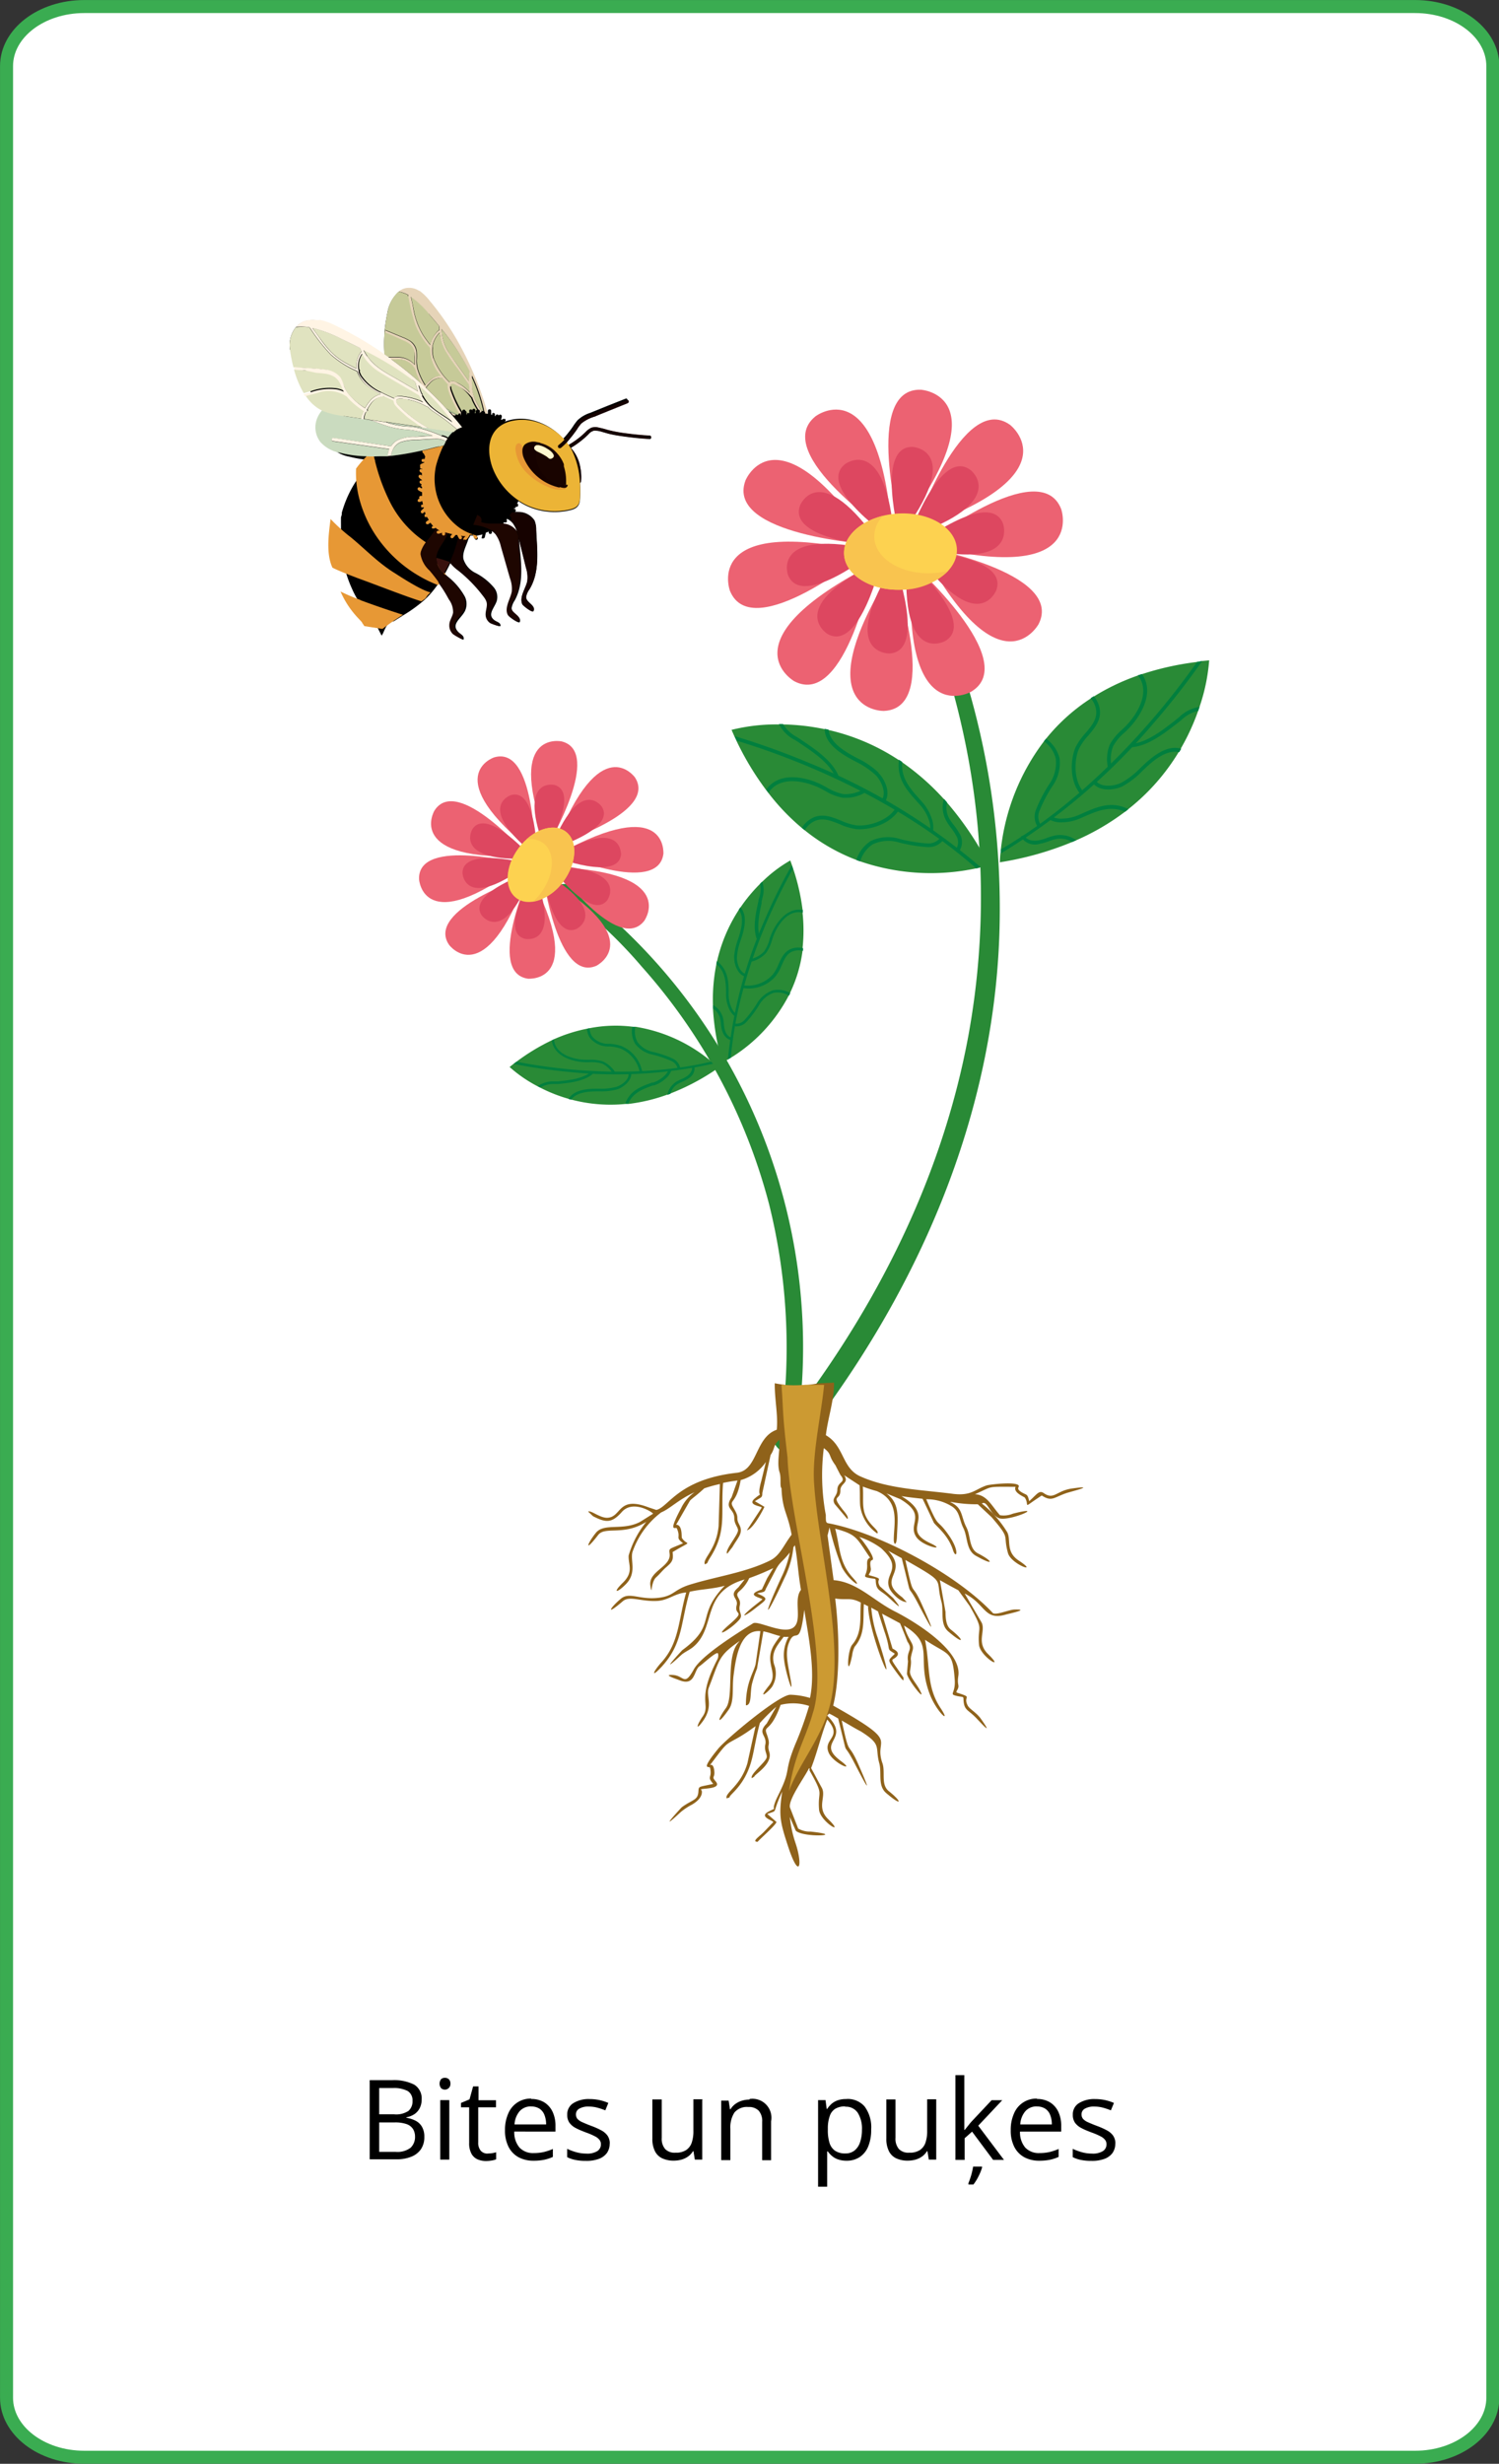 <svg xmlns="http://www.w3.org/2000/svg" xmlns:xlink="http://www.w3.org/1999/xlink" width="201.61" height="331.26" viewBox="0 0 201.61 331.26">
  <rect x="0" y="0" width="201.61" height="331.26" fill="#333333" stroke="none"/>
  <defs>
    <style>
      .cls-1 {
        fill: none;
      }

      .cls-2 {
        fill: #fff;
        stroke: #3aac51;
        stroke-miterlimit: 10;
        stroke-width: 1.75px;
      }

      .cls-3 {
        fill: #ecb436;
      }

      .cls-4 {
        fill: #160200;
      }

      .cls-5 {
        fill: #a7c196;
      }

      .cls-6 {
        fill: #e6d4b8;
      }

      .cls-7 {
        fill: #c6ca98;
      }

      .cls-8 {
        fill: #e79835;
      }

      .cls-9 {
        fill: #39110d;
      }

      .cls-10 {
        fill: #1e0601;
      }

      .cls-11 {
        fill: #190400;
      }

      .cls-12 {
        fill: #fffad0;
      }

      .cls-13 {
        fill: #cadbbf;
      }

      .cls-14 {
        fill: #fff4e4;
      }

      .cls-15 {
        fill: #e0e3c0;
      }

      .cls-16 {
        fill: #298a36;
      }

      .cls-17 {
        fill: #ec6272;
      }

      .cls-18 {
        fill: #dd4760;
      }

      .cls-19 {
        fill: #fdd250;
      }

      .cls-20 {
        fill: #f9c44f;
      }

      .cls-21 {
        fill: #007f3e;
      }

      .cls-22 {
        clip-path: url(#clip-path);
      }

      .cls-23 {
        fill: #8f621a;
      }

      .cls-24 {
        fill: #cc9a32;
      }
    </style>
    <clipPath id="clip-path">
      <rect class="cls-1" x="64.06" y="175.31" width="94.03" height="77.18"/>
    </clipPath>
  </defs>
  <g id="Слой_2" data-name="Слой 2">
    <g id="_Слой_2" data-name=" Слой 2">
      <path class="cls-2" d="M11.33.88h179c5.77,0,10.45,3.58,10.45,8v313.5c0,4.42-4.68,8-10.45,8h-179c-5.78,0-10.45-3.59-10.45-8V8.88C.88,4.46,5.55.88,11.33.88Z"/>
      <g>
        <g>
          <path class="cls-3" d="M54.36,82.51Z"/>
          <path d="M39.81,44a7,7,0,0,1,1.71,0,7.08,7.08,0,0,0-1.72,0,3,3,0,0,1,.45-.42l.24-.16a2.87,2.87,0,0,1,.9-.33h.09a4,4,0,0,1,1.14,0h.07l.16,0,.16,0a8.2,8.2,0,0,1,1.75.59l.65.31a48.31,48.31,0,0,1,6.32,3.73,16.52,16.52,0,0,1,0-3h0a2.66,2.66,0,0,1,0-.28h0c.09-.88.24-1.73.39-2.47a4.78,4.78,0,0,1,1.44-2.67h0a2.21,2.21,0,0,1,.45-.3,2,2,0,0,1,1-.21h.13a2.45,2.45,0,0,1,1,.3l.17.1.06,0,0,0a6.91,6.91,0,0,1,1.34,1.31,36.3,36.3,0,0,1,3.08,4.27c.07.11.14.22.2.33l.23.38a43.89,43.89,0,0,1,4.3,10.14h0l.1,0,0-.37a.22.22,0,0,1,.44,0l0,.49.14.05a.5.5,0,0,1,0-.12.1.1,0,0,1,0-.07l.06-.06a.2.2,0,0,1,.17,0,.26.26,0,0,1,.13.1s0,0,0,0a.24.24,0,0,1,0,.12l0,.17.11,0a.16.16,0,0,1,0-.09.21.21,0,0,1,.13-.1.32.32,0,0,1,.17,0,.19.19,0,0,1,.1.13.53.53,0,0,1,0,.22.24.24,0,0,1,0-.08v-.05a.2.2,0,0,1,.06-.15.18.18,0,0,1,.15-.06.2.2,0,0,1,.15.06.18.18,0,0,1,.06.15.92.92,0,0,1-.11.43l.09.07.17-.13a.1.1,0,0,1,.07,0l.08,0a.11.11,0,0,1,.08,0,.1.1,0,0,1,.07,0,.18.18,0,0,1,.06.15v.06a.21.21,0,0,1-.06.1l-.12.09a4.46,4.46,0,0,1,.55-.2,6.29,6.29,0,0,1,3.14-.06,8.31,8.31,0,0,1,4.24,2.51,9.41,9.41,0,0,0,.71-.83,10.1,10.1,0,0,0,.62-.84,7.86,7.86,0,0,1,.59-.8,4.43,4.43,0,0,1,1.71-1l2.24-.91,2.52-1c.26-.11.37.31.12.42L80,56a5.21,5.21,0,0,0-1.8.92,4.72,4.72,0,0,0-.6.81c-.19.27-.39.54-.59.8s-.53.65-.82,1l.27.36A12,12,0,0,0,78,58.8c.27-.22.52-.45.77-.69a2.49,2.49,0,0,1,.79-.58,1.81,1.81,0,0,1,1,0,11.61,11.61,0,0,1,1.16.3,19.45,19.45,0,0,0,2.53.47q1.56.21,3.12.3c.28,0,.28.45,0,.43q-1.33-.07-2.67-.24c-.86-.11-1.74-.22-2.58-.41-.38-.08-.74-.2-1.11-.3a3.41,3.41,0,0,0-1.09-.18,1.4,1.4,0,0,0-.76.48c-.24.23-.47.46-.73.67a12.36,12.36,0,0,1-1.63,1.16l0,.06A5.19,5.19,0,0,1,78.05,63a6.51,6.51,0,0,1,.09,1.65.45.45,0,0,1-.13.32,19.09,19.09,0,0,1,0,2.14c-.06,1.19-.76,1.4-1.87,1.6a8.94,8.94,0,0,1-4.93-.53,8.19,8.19,0,0,1-1.51-.82c0,.13-.11.25-.17.37h0a.2.2,0,0,1,.08,0,.09.09,0,0,1,.06.06.25.25,0,0,1,0,.07.25.25,0,0,1,0,.17.19.19,0,0,1-.13.1l-.18,0a.14.14,0,0,1,0,.11.26.26,0,0,1-.13.1.17.17,0,0,0-.1,0l0,.09.13,0a.19.19,0,0,1,.1.13.33.33,0,0,1,0,.17.29.29,0,0,1-.12.1,3.87,3.87,0,0,1,.48,0,2.57,2.57,0,0,1,2.17,1.14,3.07,3.07,0,0,1,.23,1.24c.11,2.66.55,5.62-.9,8a2.54,2.54,0,0,0-.45,1c-.08.79,1.33,1.14,1,1.91-.12.32-1.43-.73-1.51-.91-.43-.95.48-2.16.67-3.09a4.06,4.06,0,0,0-.17-1.79c-.35-1.43-.71-2.87-1.06-4.3A4.43,4.43,0,0,0,69,70.39a2.37,2.37,0,0,0-.49-.46l-.09-.05,0,0-.2-.12-.11.11a.21.21,0,0,1,.06.1.32.32,0,0,1,0,.17.19.19,0,0,1-.13.1,1.73,1.73,0,0,1-.32,0l0,0v.1h0v.12a2.34,2.34,0,0,1,1.83,1,3,3,0,0,1,.27,1.23c.21,2.65.76,5.59-.6,8.05a2.56,2.56,0,0,0-.41,1c0,.8,1.37,1.09,1.11,1.87-.11.33-1.46-.68-1.55-.85-.47-.94.4-2.18.55-3.11a4,4,0,0,0-.24-1.78c-.41-1.42-.81-2.84-1.22-4.26a4.61,4.61,0,0,0-.79-1.76,2.38,2.38,0,0,0-.51-.44v.05a.11.11,0,0,0,0,.08.22.22,0,0,1-.42.12l0-.19,0,0-.39.15-.15.61a.22.22,0,0,1-.19.16H64.8a.23.23,0,0,1,0-.18l.09-.35c-.25.06-.49.11-.74.15a.38.38,0,0,0,0,.1h0l.06.11h0a0,0,0,0,0,0,0,.25.25,0,0,1,.06.14.2.2,0,0,1-.06.15.18.18,0,0,1-.15.06.2.2,0,0,1-.15-.06,1.05,1.05,0,0,1-.2-.34.94.94,0,0,1,0-.16l-.45,0a2.13,2.13,0,0,1-.26.44c-.25.9-.84,1.81-.67,2.71a3.11,3.11,0,0,0,1.58,1.85,8,8,0,0,1,2.53,2,2,2,0,0,1,.37,1.79c-.3.94-1.37,1.86-.26,2.62.34.23.8.29.77.75,0,.12-1.18-.32-1.26-.38a1.4,1.4,0,0,1-.61-1c-.06-.52.17-1,.16-1.55s-.45-1-.82-1.49a19.18,19.18,0,0,0-3-3,6,6,0,0,1-1.18-1.12.08.08,0,0,1,0,0c-.24.52-.49,1-.78,1.52h0l.33.32a9,9,0,0,1,2.35,2.73,2.24,2.24,0,0,1,0,2c-.53,1-1.91,1.73-.85,2.79.32.32.82.48.69,1,0,.13-1.22-.59-1.3-.68a1.59,1.59,0,0,1-.46-1.2c0-.58.41-1.09.51-1.65a2.87,2.87,0,0,0-.58-1.8A22.2,22.2,0,0,0,59,78.41h0c-.21.31-.44.62-.67.91l-.39.47a11.07,11.07,0,0,1-.9.91,19.42,19.42,0,0,1-2.63,1.92h0l-.1.06c-.32.21-.65.41-1,.63h0l-.14.09h0l-.16.11h0l-.05,0,0,0-.07.05,0,0h0l0,0,0,0h0l0,0,0,0,0,0,0,0-.05,0,0,0h0l0,0h0l0,0,0,0,0,0,0,0,0,0,0,0,0,0,0,0,0,0,0,0h0l-.05,0,0,0h0l-.05,0,0,0,0,0,0,0-.06,0,0,0,0,0h0l0,0-.05,0,0,0h0s0,0,0,0l0,0h0l-.36.3,0,0s0,0,0,0c-.5.43-.58,1.08-.94,1.6h0l0,0h0v0h0l-.09-.17s0,0,0,0h0l-.82-1.6h0v0a.08.08,0,0,0,0,0,2,2,0,0,0-.13-.25h0a0,0,0,0,0,0,0v0l0,0h0l0,0h0s0,0,0,0h0l0-.08h0s0,0,0,0h0l0,0h0s0,0,0,0h0s0,0,0,0l-.05-.06,0,0c-.27-.33-.58-.61-.91-1a12.29,12.29,0,0,1-2-3.17,16.74,16.74,0,0,1-1.47-6.11c0-.33,0-.66,0-1,0-.15,0-.29,0-.44V70.41a.2.2,0,0,1,0-.07v0a.2.2,0,0,1,0-.07v0a.17.17,0,0,1,0-.07v0a.17.17,0,0,1,0-.07v0a.17.17,0,0,1,0-.07v0a.17.17,0,0,1,0-.07v0a.17.17,0,0,1,0-.07v0a.17.17,0,0,1,0-.07v0a.17.17,0,0,1,0-.07v0a.13.13,0,0,1,0-.06v0a.09.09,0,0,1,0,0v-.08c0-.08,0-.16.05-.23l.06-.25,0-.16a.14.14,0,0,1,0-.06,15.35,15.35,0,0,1,1.5-3.57c.15-.26.31-.51.47-.75l.14-.21h0l0,0h0l.11-.15,0,0,0,0a13.47,13.47,0,0,1,1-1.17c.18-.2.37-.39.57-.58l.57-.51h0l.15-.12a15.53,15.53,0,0,1-2.45-.25c-.33-.06-.66-.13-1-.22a4.62,4.62,0,0,1-2.65-1.43,3.22,3.22,0,0,1-.53-3,3.84,3.84,0,0,1,.75-1.3c-.14-.07-.29-.14-.42-.22a5.72,5.72,0,0,1-1.88-1.85c-.06-.09-.12-.18-.17-.27h0a12.91,12.91,0,0,1-1.31-3.18l-.09-.33h0A19.26,19.26,0,0,1,39,47a3.87,3.87,0,0,1,.78-3Z"/>
          <path class="cls-4" d="M61.65,72.1l.12.21a.23.23,0,0,0,.3.08.22.22,0,0,0,.08-.3l-.09-.15c.19,0,.39,0,.58.06v0l-.07.09,0,0h0a.79.79,0,0,1-.14.17.22.22,0,0,0,.31.31l.16-.18c-.25.9-.84,1.81-.67,2.71A3.11,3.11,0,0,0,63.78,77a8,8,0,0,1,2.53,2,2,2,0,0,1,.37,1.79c-.3.94-1.37,1.86-.26,2.62.34.23.8.29.77.75,0,.12-1.18-.32-1.26-.38a1.4,1.4,0,0,1-.61-1c-.06-.52.17-1,.16-1.55s-.45-1-.82-1.49a19.18,19.18,0,0,0-3-3,6,6,0,0,1-1.18-1.12,18.69,18.69,0,0,0,1.2-3.54Z"/>
          <path class="cls-4" d="M68.39,69.8l-.2-.12,0,0Z"/>
          <path class="cls-4" d="M68.72,69.82a.45.45,0,0,0,.06-.15.22.22,0,0,0-.06-.15l-.21-.21c.12-.14.23-.29.34-.44h.22l.08,0h.07a3.87,3.87,0,0,1,.48,0,2.57,2.57,0,0,1,2.17,1.14,3.07,3.07,0,0,1,.23,1.24c.11,2.66.55,5.62-.9,8a2.54,2.54,0,0,0-.45,1c-.08.79,1.33,1.14,1,1.91-.12.32-1.43-.73-1.51-.91-.43-1,.48-2.16.67-3.09a4.06,4.06,0,0,0-.17-1.79c-.35-1.43-.71-2.87-1.06-4.3A4.43,4.43,0,0,0,69,70.35a2.37,2.37,0,0,0-.49-.46h.06a.25.25,0,0,0,.15-.06Z"/>
          <path class="cls-5" d="M60.37,55.33c-.13-.14-.26-.28-.38-.43l1.6.84a.23.23,0,0,0,0,.07l0,0a.37.37,0,0,0-.15-.06.19.19,0,0,0-.12,0c-.2-.11-.42-.22-.63-.31l-.28-.12Z"/>
          <path class="cls-6" d="M60.66,55.45a4.6,4.6,0,0,1,.63.31l0,0a.22.22,0,0,0-.06.15v0l0,0a.22.22,0,0,0-.15-.06.19.19,0,0,0-.13,0l-.51-.58Z"/>
          <path class="cls-7" d="M55,39.85a24.47,24.47,0,0,0,1,4,10.21,10.21,0,0,0,2,3,5.37,5.37,0,0,0,1.44,3.74A2,2,0,0,0,58,51a5.16,5.16,0,0,0-.77.78,8.73,8.73,0,0,1-1-2.1,4.89,4.89,0,0,1-.17-1.2,8.38,8.38,0,0,0,0-1.23,2,2,0,0,0-1.06-1.52,5.75,5.75,0,0,0-.87-.41l-1.29-.54-1-.41,0,.29,1.17.49,1.2.5a4.35,4.35,0,0,1,.83.43,1.75,1.75,0,0,1,.62.73A2.84,2.84,0,0,1,55.75,48c0,.33,0,.65,0,1a3,3,0,0,0-2.23-1,11.63,11.63,0,0,0-1.32,0l-.51-.36a20.79,20.79,0,0,1,.45-5.75,4.78,4.78,0,0,1,1.44-2.67,4.29,4.29,0,0,1,1.29.44l0,.15Z"/>
          <path class="cls-7" d="M63.05,51.23l-1.42-2c-.47-.66-1-1.3-1.38-2a6,6,0,0,1-.78-2.13,8.78,8.78,0,0,1-.1-.88A32.31,32.31,0,0,1,63,49.57l.19.37a11.2,11.2,0,0,0-.1,1.29Z"/>
          <path class="cls-7" d="M57.67,42.2c.47.55.94,1.1,1.41,1.67a4.89,4.89,0,0,0,0,.54.11.11,0,0,0-.1,0,3.63,3.63,0,0,0-.92,1.42,2.81,2.81,0,0,0-.15.55,13.69,13.69,0,0,1-1-1.36,10.24,10.24,0,0,1-1.3-3.6c-.11-.52-.22-1-.32-1.55a11.67,11.67,0,0,1,2.42,2.3Z"/>
          <path class="cls-7" d="M58.18,46.7a3.31,3.31,0,0,1,1-2c0,.24.06.49.11.73a6.14,6.14,0,0,0,.85,2.09c.45.71,1,1.38,1.44,2.07l1.52,2.14a6.51,6.51,0,0,0,.14,1.08,5.26,5.26,0,0,0-1.63-1.3c-.29-.14-.69-.38-1-.19a.31.31,0,0,0-.11.09,8.82,8.82,0,0,1-2.15-3.21,3.76,3.76,0,0,1-.15-1.33.15.15,0,0,0,0-.17Z"/>
          <path class="cls-7" d="M64.46,55.52h0v-.11l.06.1h0Z"/>
          <path class="cls-7" d="M63.34,51.86v0a.11.11,0,0,0,0-.16l0,0a10.11,10.11,0,0,1,0-1.23A22.36,22.36,0,0,1,65,55.25H65a.11.11,0,0,0-.08,0l0,0h-.07a.11.11,0,0,0-.08,0h0a14.56,14.56,0,0,1-.8-1.38,5.46,5.46,0,0,1-.53-2.06Z"/>
          <path class="cls-7" d="M57.35,52.22a.21.21,0,0,0,0-.14h0c.14-.18.29-.35.45-.52a2,2,0,0,1,1.61-.75.16.16,0,0,0,.12,0c.25.3.52.6.77.88a1.11,1.11,0,0,0,0,.57,5.81,5.81,0,0,0,.43,1.21c.16.38.33.75.52,1.11s.35.64.54,1a.21.21,0,0,0-.1.06.2.2,0,0,0-.06.15v0L60,54.91c-.85-.93-1.73-1.82-2.64-2.68Z"/>
          <path class="cls-7" d="M52.62,48.3l.66,0a2.66,2.66,0,0,1,2.61,1.36s0,0,0,0a4.56,4.56,0,0,0,.18.6,9.46,9.46,0,0,0,.7,1.43A48.93,48.93,0,0,0,52.62,48.3Z"/>
          <path class="cls-7" d="M60.52,52c0-.14.06-.36.2-.42s.44.08.59.15.28.14.41.22a5,5,0,0,1,1.54,1.44.16.16,0,0,0,.09.06,4.58,4.58,0,0,0,.27.66c.17.34.36.67.56,1h0a.25.25,0,0,0-.15.06.22.22,0,0,0-.06.15v.23h-.13a1,1,0,0,0,.1-.38.25.25,0,0,0-.06-.15.22.22,0,0,0-.15-.06.25.25,0,0,0-.15.06.22.22,0,0,0-.06.15v0a.82.82,0,0,1,0,.14v0a.5.5,0,0,1,0-.12s-.06-.1-.1-.13a.25.25,0,0,0-.17,0,.21.21,0,0,0-.13.1.25.25,0,0,0,0,.17l0,.25a.16.16,0,0,0-.06-.05l0,0h-.09a.08.08,0,0,0-.08,0,.09.09,0,0,0-.06.06.25.25,0,0,0,0,.07v.06l-.07,0a2.44,2.44,0,0,1,0-.27.23.23,0,0,0-.16-.21.17.17,0,0,0-.06-.11.22.22,0,0,0-.15-.06.25.25,0,0,0-.15.06.18.18,0,0,0-.06.15v.1a14.94,14.94,0,0,1-1.36-2.82,1.65,1.65,0,0,1-.14-.62Z"/>
          <path class="cls-6" d="M65.55,55.64l-.32-.06,0,0s0-.05,0-.08a.17.17,0,0,0,0-.1l0,0a.31.31,0,0,0-.09-.05,21.84,21.84,0,0,0-1.66-4.85,8.43,8.43,0,0,0,0,1.23s0,0,0,0a.12.12,0,0,1,0,.16v0a5.46,5.46,0,0,0,.53,2.06,14.56,14.56,0,0,0,.8,1.38s0,0-.06,0l-.15.17-.06-.1v-.11a.2.2,0,0,0-.06-.15.2.2,0,0,0-.14-.06c-.2-.32-.39-.65-.56-1a4.58,4.58,0,0,1-.27-.66.1.1,0,0,1-.09-.06A5.29,5.29,0,0,0,61.74,52c-.13-.08-.27-.15-.41-.22s-.42-.24-.59-.15a.49.49,0,0,0-.2.42,1.69,1.69,0,0,0,.14.62A14.66,14.66,0,0,0,62,55.44c0,.14,0,.29,0,.43v0a.49.49,0,0,1-.06-.17.14.14,0,0,0,0-.06l0,0a.45.45,0,0,0-.15-.06h-.06q-.28-.47-.54-1c-.19-.36-.36-.73-.52-1.11a5.81,5.81,0,0,1-.43-1.21,1.23,1.23,0,0,1,0-.57c-.26-.28-.52-.57-.77-.88a.12.12,0,0,1-.12,0,2,2,0,0,0-1.61.75,5.59,5.59,0,0,0-.45.52h0a.12.12,0,0,1,0,.14l-.55-.51a9.46,9.46,0,0,1-.7-1.43q-.11-.3-.18-.6l0,0a2.66,2.66,0,0,0-2.61-1.36c-.22,0-.44,0-.66,0l-.36-.26a11.63,11.63,0,0,1,1.32,0,3,3,0,0,1,2.23,1c0-.32,0-.64,0-1a2.84,2.84,0,0,0-.16-1.16,1.69,1.69,0,0,0-.62-.73,4.35,4.35,0,0,0-.83-.43L53,45.2l-1.17-.49a2.58,2.58,0,0,1,0-.29l1,.41,1.29.54a6.3,6.3,0,0,1,.87.41A2.1,2.1,0,0,1,56,47.3a10.11,10.11,0,0,1,0,1.23,4.4,4.4,0,0,0,.17,1.2,8.73,8.73,0,0,0,1,2.1,4.38,4.38,0,0,1,.77-.78,2,2,0,0,1,1.36-.51,5.39,5.39,0,0,1-1.44-3.74,10.42,10.42,0,0,1-1.95-3,24.47,24.47,0,0,1-1-4l0-.15a4,4,0,0,0-1.29-.44h0a2.21,2.21,0,0,1,.45-.3,2,2,0,0,1,1-.21h.13a2.45,2.45,0,0,1,1,.3l.17.1.06,0,0,0a6.91,6.91,0,0,1,1.34,1.31,36.3,36.3,0,0,1,3.08,4.27c.07.11.14.22.2.33l.23.38a43.89,43.89,0,0,1,4.3,10.14ZM58.31,48.2a8.65,8.65,0,0,0,2.15,3.21l.11-.09c.31-.19.72,0,1,.19a5.29,5.29,0,0,1,1.63,1.3,6.65,6.65,0,0,1-.14-1.08l-1.52-2.14c-.49-.68-1-1.36-1.44-2.07a6.14,6.14,0,0,1-.85-2.09c0-.24-.08-.48-.11-.73a3.34,3.34,0,0,0-1,2,.15.15,0,0,1,0,.17,3.73,3.73,0,0,0,.15,1.33Zm-3.05-8.31c.11.52.22,1,.32,1.55a10.17,10.17,0,0,0,1.3,3.6,13.69,13.69,0,0,0,1,1.36c0-.18.09-.36.15-.55A3.53,3.53,0,0,1,59,44.43a.14.14,0,0,1,.1,0l0-.54c-.46-.57-.93-1.12-1.41-1.67a11.67,11.67,0,0,0-2.42-2.3Zm4.12,4.34a8.46,8.46,0,0,0,.1.88,5.82,5.82,0,0,0,.78,2.13c.42.69.91,1.34,1.38,2l1.42,2a9.34,9.34,0,0,1,.1-1.29c-.06-.13-.13-.25-.19-.37a32.31,32.31,0,0,0-3.58-5.34Z"/>
          <path class="cls-8" d="M48.39,80.66q2.88,1.07,5.81,2a33.06,33.06,0,0,0-2.76,1.9L49,84.18a3.13,3.13,0,0,0-.29-.42l0-.06s0,0,0,0c-.27-.33-.58-.61-.91-1a12.29,12.29,0,0,1-2-3.17,25,25,0,0,0,2.73,1.15Z"/>
          <path class="cls-8" d="M57.59,73.11a1.45,1.45,0,0,0-.06.41,3.85,3.85,0,0,0,1.22,2.2c.43.51.84,1,1.22,1.57-.21.31-.44.62-.67.92l-.39.47-.3-.13a17.91,17.91,0,0,1-2.4-1.2,17.64,17.64,0,0,1-5.51-5.13,16.4,16.4,0,0,1-2.36-5.11A13.55,13.55,0,0,1,47.89,63,13.83,13.83,0,0,1,49,61.67c.18-.2.37-.39.57-.58l.57-.51h0a26.09,26.09,0,0,0,2.26,6.81A14,14,0,0,0,57.59,73.11Z"/>
          <path class="cls-9" d="M60.48,75.59a17,17,0,0,1-.79,1.53,3,3,0,0,1-1-2V75a18.55,18.55,0,0,1,1.79.56Z"/>
          <path class="cls-8" d="M47,72.09c2,1.61,3.82,3.58,6.15,5,1,.65,3.57,2.3,4.76,2.56-.87.78-.28.58-1.24,1.2-1.95-.6-6.32-2.31-8.24-3-.92-.34-2.85-1.08-3.72-1.53-.88-1.91-.5-4.54-.25-6.54A25.22,25.22,0,0,0,47,72.1Z"/>
          <path class="cls-10" d="M59,78.29h0c-.38-.54-.79-1.06-1.22-1.57a3.8,3.8,0,0,1-1.22-2.2,1.4,1.4,0,0,1,.06-.41,4.44,4.44,0,0,1,.89-1.49l0,0c.44-.55.84-1.1,1.22-1.66a2,2,0,0,0,.38.24h0a.59.59,0,0,1-.19,0,.2.2,0,0,0-.14.06.22.22,0,0,0-.06.15.25.25,0,0,0,.06.15.18.18,0,0,0,.15.06,1.49,1.49,0,0,0,.51-.14.91.91,0,0,1,0,.17.25.25,0,0,0,.06.15.22.22,0,0,0,.15.06.25.25,0,0,0,.15-.06.22.22,0,0,0,.06-.15,1.62,1.62,0,0,1,0-.22l.47.13a4.83,4.83,0,0,0-.23.45c-.28.66-.79,1.28-1.12,1.94A2.76,2.76,0,0,0,58.67,75v.07a3,3,0,0,0,1,2h0l.33.32a9,9,0,0,1,2.35,2.73,2.24,2.24,0,0,1,0,2c-.53,1-1.91,1.73-.85,2.79.32.32.82.48.69,1,0,.13-1.22-.59-1.3-.68a1.59,1.59,0,0,1-.46-1.2c0-.58.41-1.09.51-1.65a2.87,2.87,0,0,0-.58-1.8,22.2,22.2,0,0,0-1.45-2.35Z"/>
          <path class="cls-8" d="M62.39,72.63a.22.22,0,0,1,0-.31l.14-.15h0l0,0,.06-.09v0c-.18,0-.38,0-.57-.06a1.19,1.19,0,0,0,.09.15.23.23,0,0,1-.08.3.22.22,0,0,1-.3-.08l-.12-.21h0a1.89,1.89,0,0,1-.11-.25l-.22,0-.33.38a.45.45,0,0,1-.15.06.2.2,0,0,1-.15-.06.18.18,0,0,1-.06-.15.2.2,0,0,1,.06-.15l.17-.19-.48-.12-.47-.13a1.62,1.62,0,0,1,0,.22.2.2,0,0,1-.06.15.18.18,0,0,1-.15.06.2.2,0,0,1-.15-.06.18.18,0,0,1-.06-.15.91.91,0,0,1,0-.17,1.55,1.55,0,0,1-.51.14.25.25,0,0,1-.15-.06.18.18,0,0,1-.06-.15.2.2,0,0,1,.06-.15.25.25,0,0,1,.14-.06.65.65,0,0,0,.19,0h0a2.75,2.75,0,0,1-.38-.25l-.14-.12-.21.09-.08,0h-.09a.1.1,0,0,1-.07,0l-.06-.06a.2.2,0,0,1,0-.17s0,0,0,0a.3.3,0,0,1,.08-.08l.1,0c-.13-.15-.26-.31-.38-.47l-.3.2a.21.21,0,0,1-.17,0,.21.21,0,0,1-.13-.1.2.2,0,0,1,0-.17.26.26,0,0,1,.1-.13l.28-.18c-.08-.13-.16-.26-.23-.39l-.1,0h-.09a.08.08,0,0,1-.08,0,.09.09,0,0,1-.06-.06.25.25,0,0,1,0-.07.32.32,0,0,1,0-.17.19.19,0,0,1,.13-.1h0c0-.09-.07-.17-.1-.25l0-.08-.18.18a.22.22,0,0,1-.15.06.2.2,0,0,1-.15-.06.22.22,0,0,1,0-.31l.34-.34a.38.38,0,0,0,0-.1l-.13,0h-.09a.08.08,0,0,1-.08,0,.09.09,0,0,1-.06-.06.25.25,0,0,1,0-.07v-.06a.2.2,0,0,1,0-.11l0,0a.21.21,0,0,1,.1-.06l.14,0c0-.16-.07-.32-.09-.49l-.3.13s0,0-.08,0h-.09a.21.21,0,0,1-.13-.1.2.2,0,0,1,0-.17.22.22,0,0,1,.1-.13l.15-.06a.14.14,0,0,1,0,0,.18.18,0,0,1-.06-.15.21.21,0,0,1,.21-.21l.18,0c0-.16,0-.33,0-.49a2.16,2.16,0,0,1-.5-.26.23.23,0,0,1-.08-.3.23.23,0,0,1,.3-.08l.18.11.09,0v-.18a.22.22,0,0,1-.1-.09.2.2,0,0,1,0-.17.18.18,0,0,1,.06-.09l-.18-.11a.22.22,0,0,1-.1-.13.33.33,0,0,1,0-.17.19.19,0,0,1,.13-.1.32.32,0,0,1,.17,0l0,0v-.09l-.1-.06a1.22,1.22,0,0,1-.33-.31.2.2,0,0,1,0-.17.21.21,0,0,1,.1-.13.2.2,0,0,1,.17,0l0,0,.06,0,.1.11c0-.12,0-.25,0-.37a.76.76,0,0,1-.26-.16.22.22,0,0,1-.06-.15.2.2,0,0,1,.06-.15.18.18,0,0,1,.15-.06.2.2,0,0,1,.15.06.41.41,0,0,1,0-.11h0l-.14,0a.38.38,0,0,1-.13-.09.1.1,0,0,1,0-.07.24.24,0,0,1,0-.08.15.15,0,0,1,0-.09l0,0a.2.2,0,0,1,0-.17.22.22,0,0,1,.1-.13l.45-.2a.19.19,0,0,1,0-.08h-.08a.33.33,0,0,1-.17,0,.26.26,0,0,1-.1-.13.32.32,0,0,1,0-.17.22.22,0,0,1,.13-.1l.29,0c0-.1,0-.2.07-.3L57,61l-.11-.09-.08-.12s0,0,0-.08V60.6c.49-.11,1-.23,1.45-.36l.86-.2h0l.53-.14a15.48,15.48,0,0,0-1,2.7A8.12,8.12,0,0,0,61.86,71a7.31,7.31,0,0,0,2.22,1h0l.06.11h0a0,0,0,0,0,0,0,.25.25,0,0,1,.06.14.2.2,0,0,1-.06.15.18.18,0,0,1-.15.06.2.2,0,0,1-.15-.06,1.05,1.05,0,0,1-.2-.34.94.94,0,0,1,0-.16l-.45,0a2.13,2.13,0,0,1-.26.44l-.16.18a.22.22,0,0,1-.31,0Z"/>
          <path class="cls-4" d="M76.47,59.81A12,12,0,0,0,78,58.76c.27-.22.52-.45.77-.69a2.49,2.49,0,0,1,.79-.58,1.81,1.81,0,0,1,1,0,11.61,11.61,0,0,1,1.16.3,19.45,19.45,0,0,0,2.53.47q1.56.21,3.12.3c.28,0,.28.45,0,.43q-1.33-.07-2.67-.24c-.86-.11-1.74-.22-2.58-.41-.38-.08-.74-.2-1.11-.3a3.41,3.41,0,0,0-1.09-.18,1.4,1.4,0,0,0-.76.48c-.24.23-.47.46-.73.67a12.36,12.36,0,0,1-1.63,1.16l0,.06a5.19,5.19,0,0,1,1.27,2.71,6.51,6.51,0,0,1,.09,1.65.45.45,0,0,1-.13.32A10.92,10.92,0,0,0,77,60.64a6.75,6.75,0,0,0-.48-.82Z"/>
          <path class="cls-3" d="M68,56.87a4.46,4.46,0,0,1,.55-.2,6.29,6.29,0,0,1,3.14-.06,8.31,8.31,0,0,1,4.24,2.51,6.66,6.66,0,0,1-.78.72c-.22.17,0,.54.22.37a7.58,7.58,0,0,0,.84-.76l.27.36a7.61,7.61,0,0,1,.48.82A11.1,11.1,0,0,1,78,64.88,19.09,19.09,0,0,1,78,67c-.06,1.19-.76,1.4-1.87,1.6a8.94,8.94,0,0,1-4.93-.53,8.19,8.19,0,0,1-1.51-.82,9.29,9.29,0,0,1-3.46-4.39C65.42,60.56,65.61,57.91,68,56.87Z"/>
          <path class="cls-8" d="M69.83,59.61a.54.54,0,0,1,.38.37,1.62,1.62,0,0,1,.07.44,2.45,2.45,0,0,0,.21,1.24,6.83,6.83,0,0,0,4.74,3.89c.35.08.7.16.89,0a.21.21,0,0,1,0,.11.3.3,0,0,1-.39.12,2.43,2.43,0,0,1-1,0,5,5,0,0,1-1.28-.43,8.47,8.47,0,0,1-2.7-1.88,5.21,5.21,0,0,1-1.41-2.93,1.27,1.27,0,0,1,.06-.64.49.49,0,0,1,.51-.31Z"/>
          <path class="cls-4" d="M75.9,62.55l-.05-.14S75.88,62.5,75.9,62.55Z"/>
          <path class="cls-4" d="M76.17,63.6a6.67,6.67,0,0,1,.1,1.19A7.74,7.74,0,0,0,76.17,63.6Z"/>
          <path class="cls-4" d="M76,62.73s0-.09,0-.14A.74.74,0,0,1,76,62.73Z"/>
          <path class="cls-4" d="M75.22,65.55a6.81,6.81,0,0,1-4.74-3.89,2.45,2.45,0,0,1-.21-1.24,1.1,1.1,0,0,1,.31-.65,1.92,1.92,0,0,1,1.68-.32,4.68,4.68,0,0,1,2.64,1.38,4.91,4.91,0,0,1,1,1.57,4.81,4.81,0,0,0-1-1.57,4.53,4.53,0,0,0-2.2-1.29,1.59,1.59,0,0,0-.2.24l0,.06a1.77,1.77,0,0,0-.23,0c-.19,0-.39.18-.39.37s.15.31.32.41a3.49,3.49,0,0,0,0,.72,4,4,0,0,0,4.15,3.84h0a.42.42,0,0,1-.14.32c-.19.17-.55.1-.89,0Z"/>
          <path class="cls-11" d="M73.51,64.23a4.05,4.05,0,0,1-1.41-2.87,2.91,2.91,0,0,1,.05-.72l.1.06a9.34,9.34,0,0,1,1.29.69c.25.18.42.41.76.19s0-.69-.23-.9a4.18,4.18,0,0,0-.47-.33,3.44,3.44,0,0,0-1.16-.49l0-.06a1.59,1.59,0,0,1,.2-.24,4.46,4.46,0,0,1,2.2,1.29,4.74,4.74,0,0,1,1,1.57s0,.09,0,.14,0,0,0,0a.74.74,0,0,1,0,.14,7,7,0,0,1,.2.82v0a6.67,6.67,0,0,1,.1,1.19V65a1.27,1.27,0,0,1,0,.2v0h0a4.06,4.06,0,0,1-2.74-1Z"/>
          <path class="cls-12" d="M74.08,60.68c.25.21.63.64.23.9s-.52,0-.76-.19a10.65,10.65,0,0,0-1.29-.69l-.1-.06c-.16-.1-.32-.23-.32-.41a.41.41,0,0,1,.39-.37h.23a3.28,3.28,0,0,1,1.16.49,3.18,3.18,0,0,1,.47.33Z"/>
          <path class="cls-4" d="M75.36,60.21c-.22.17-.44-.21-.22-.37a6.66,6.66,0,0,0,.78-.72,9.41,9.41,0,0,0,.71-.83,10.1,10.1,0,0,0,.62-.84,7.86,7.86,0,0,1,.59-.8,4.43,4.43,0,0,1,1.71-.95l2.24-.91,2.52-1c.26-.11.37.31.12.42L80,56a5.21,5.21,0,0,0-1.8.92,4.72,4.72,0,0,0-.6.81c-.19.27-.39.54-.59.8s-.53.65-.82,1a7.58,7.58,0,0,1-.84.76Z"/>
          <path class="cls-13" d="M46.25,55.94l2.39.35h0l.31.05h0l.62.09c.23.06.45.13.68.21.75.26,1.49.56,2.27.77a11.23,11.23,0,0,0,2.31.36,11.94,11.94,0,0,1,3.38.82c-.81,0-1.62.1-2.43.14a5.18,5.18,0,0,0-2.43.51,2.4,2.4,0,0,0-.76.76l-7.7-1.09c-.27,0-.39.38-.12.42l7.6,1.07a2.44,2.44,0,0,0-.2.7l0,.25-.42,0-.54,0c-.65,0-1.31.06-2,0a15.53,15.53,0,0,1-2.45-.25c-.33-.06-.66-.13-1-.22a4.62,4.62,0,0,1-2.65-1.43,3.22,3.22,0,0,1-.53-3,3.84,3.84,0,0,1,.75-1.3,10.53,10.53,0,0,0,2.89.7Z"/>
          <path class="cls-13" d="M53.28,61.21l-.69.09a1.89,1.89,0,0,1,.08-.4,2,2,0,0,1,.24-.57l0,0a2,2,0,0,1,1-.87,7,7,0,0,1,2.24-.3c.86-.05,1.72-.13,2.58-.13a2.34,2.34,0,0,1,1.24.31,2.07,2.07,0,0,0-.15.34l-.09.13a.35.35,0,0,0,0,.08l-.08,0-.53.14H59c-.32.07-.62.13-.86.2-.48.13-1,.25-1.45.36-1.1.25-2.2.45-3.32.61l-.12,0Z"/>
          <path class="cls-13" d="M59.39,58.63a.33.33,0,0,0-.12-.1,20.44,20.44,0,0,0-2.38-.85,11.33,11.33,0,0,0-2.16-.36,10.47,10.47,0,0,1-2.29-.4l-.53-.17,4.9.71h0a1.2,1.2,0,0,1,.2,0l3.94.57a.08.08,0,0,0,0,0v0l-.06.07,0,0a4.28,4.28,0,0,0-.62.72,2.32,2.32,0,0,0-.83-.32Z"/>
          <path class="cls-14" d="M58.74,59c-.86,0-1.72.08-2.58.13a7,7,0,0,0-2.24.3,2,2,0,0,0-1,.87,0,0,0,0,1,0,0,2.87,2.87,0,0,0-.24.57,2.57,2.57,0,0,0-.08.4h0l-.44.05h0a2.13,2.13,0,0,1,0-.25,3.31,3.31,0,0,1,.2-.7l-7.6-1.07c-.27,0-.16-.46.12-.42L52.59,60a2.5,2.5,0,0,1,.76-.76,5,5,0,0,1,2.43-.51c.81,0,1.62-.12,2.43-.14a12.29,12.29,0,0,0-3.38-.82,12.07,12.07,0,0,1-2.31-.36c-.77-.21-1.51-.5-2.27-.77-.22-.08-.45-.15-.68-.21l2.32.34.53.17a10.47,10.47,0,0,0,2.29.4,9.85,9.85,0,0,1,2.16.36,20.44,20.44,0,0,1,2.38.85.24.24,0,0,1,.12.1,2.39,2.39,0,0,1,.83.32h0l-.12.16a2,2,0,0,0-.11.2h0A2.34,2.34,0,0,0,58.73,59Z"/>
          <path class="cls-15" d="M48.33,49.7a2.71,2.71,0,0,1,.47-2.18,7.48,7.48,0,0,0,.48.76,7.2,7.2,0,0,0,1.95,1.78c.84.54,1.71,1,2.57,1.52l2.63,1.54.18.36a5.87,5.87,0,0,0,.37.59,8.28,8.28,0,0,0-2.57-.76c-.4-.05-1-.19-1.31.17a.22.22,0,0,0-.05.08c-.59-.26-1.17-.52-1.74-.82a6.54,6.54,0,0,1-2.67-2.21,2.77,2.77,0,0,1-.27-.61.14.14,0,0,0,0-.21Z"/>
          <path class="cls-15" d="M39.81,44a7.16,7.16,0,0,1,1.79,0l.16.23a24.82,24.82,0,0,0,2.73,3.47A13.37,13.37,0,0,0,48,49.93,4.27,4.27,0,0,0,49.6,52a10.65,10.65,0,0,0,1.59,1,2.62,2.62,0,0,0-1.41.87,5,5,0,0,0-.68,1A9.91,9.91,0,0,1,47,53.16,4.34,4.34,0,0,1,46.31,52a6,6,0,0,0-.58-1.23,3,3,0,0,0-2.11-1.06c-1-.14-2-.17-3.06-.24l-1.09-.08A19.26,19.26,0,0,1,39,47a3.87,3.87,0,0,1,.78-3Z"/>
          <path class="cls-15" d="M46.65,53.22l0,0a5.35,5.35,0,0,0,.45.5A12.43,12.43,0,0,0,49,55.21l-.13.28a1.93,1.93,0,0,0-.2.8l-2.39-.35a10.45,10.45,0,0,1-2.89-.7c-.14-.07-.29-.14-.42-.22a5.72,5.72,0,0,1-1.88-1.85c.54-.15,1.08-.3,1.63-.43a4.43,4.43,0,0,1,4,.48Z"/>
          <path class="cls-15" d="M42.55,49.93a11.93,11.93,0,0,1,1.34.14,2.87,2.87,0,0,1,1.1.41,2.2,2.2,0,0,1,.8,1.05c.15.35.28.71.45,1a3.48,3.48,0,0,0-.94-.32,7.38,7.38,0,0,0-3.45.37l-1,.28a12.91,12.91,0,0,1-1.31-3.18l1.38.1,1.59.12Z"/>
          <path class="cls-15" d="M55.46,51.06l.41.32a8.81,8.81,0,0,0,.36,1.24l-2.52-1.48c-1.56-.91-3.29-1.72-4.32-3.28a8.34,8.34,0,0,1-.5-.86,43.45,43.45,0,0,1,6.57,4Z"/>
          <path class="cls-15" d="M48.42,46.77c.07.16.15.32.23.48,0,0-.07,0-.1.07a3,3,0,0,0-.61,1.78,2.17,2.17,0,0,0,0,.44,20,20,0,0,1-1.77-.94,8.63,8.63,0,0,1-1.68-1.33,17.31,17.31,0,0,1-1.34-1.63c-.38-.51-.75-1-1.12-1.54A17.08,17.08,0,0,1,46,45.59l2.43,1.19Z"/>
          <path class="cls-15" d="M56.83,53.19l0-.09a.15.15,0,0,0-.07-.19l0,0a6.86,6.86,0,0,1-.41-1.18,22.65,22.65,0,0,1,4.56,5l-.67-.49c-.63-.43-1.29-.82-1.88-1.3a5.47,5.47,0,0,1-1.45-1.76Z"/>
          <path class="cls-15" d="M51.9,56.75l-2.32-.34L49,56.32a2.06,2.06,0,0,1,.29-1c.14,0,.25-.17.14-.28a4.89,4.89,0,0,1,.42-.69,2.4,2.4,0,0,1,1.68-1.09.19.19,0,0,0,.13-.07c.44.22.9.42,1.35.62a1.1,1.1,0,0,0,.24.65,6.84,6.84,0,0,0,1,1c.35.32.72.63,1.09.92a16.17,16.17,0,0,0,1.54,1.06l-4.9-.71Z"/>
          <path class="cls-15" d="M57,57.49l.65.09a17.42,17.42,0,0,1-4-3,1.26,1.26,0,0,1-.35-.51.34.34,0,0,1,.22-.44,2.28,2.28,0,0,1,.69,0c.21,0,.41,0,.62.09a8,8,0,0,1,2.53.94.17.17,0,0,0,.12,0,5.88,5.88,0,0,0,.64.58,26,26,0,0,1,3.31,2.48l0,0,.07,0a2.23,2.23,0,0,0-.48.38H61L57,57.51Z"/>
          <path class="cls-14" d="M52.62,48.3a50.54,50.54,0,0,1,4.18,3.41l.55.51c.91.86,1.8,1.75,2.64,2.68.13.14.26.28.38.43l.51.58c.43.5.85,1,1.27,1.53l-.42.16-.21.11-.07,0,0,0a26,26,0,0,0-3.31-2.48,5.88,5.88,0,0,1-.64-.58.25.25,0,0,1-.12,0,8.13,8.13,0,0,0-2.53-.94c-.21,0-.41-.07-.62-.09a2.29,2.29,0,0,0-.69,0,.33.33,0,0,0-.22.44,1.26,1.26,0,0,0,.35.51,17.14,17.14,0,0,0,4,3L57,57.49a1.2,1.2,0,0,1-.2,0h0c-.53-.33-1-.68-1.54-1.06s-.74-.6-1.09-.92a8.08,8.08,0,0,1-1-1,1.1,1.1,0,0,1-.24-.65c-.45-.2-.91-.4-1.35-.62a.16.16,0,0,1-.13.07,2.45,2.45,0,0,0-1.68,1.09,6,6,0,0,0-.42.69c.11.11,0,.32-.14.28a2,2,0,0,0-.29,1h0l-.31,0h0a2,2,0,0,1,.2-.8c0-.09.08-.19.13-.28a12.29,12.29,0,0,1-1.84-1.46c-.16-.16-.31-.33-.45-.5l0,0a4.43,4.43,0,0,0-4-.48c-.54.13-1.09.28-1.63.43h0c-.06-.09-.12-.18-.17-.27h0l1-.28a7.5,7.5,0,0,1,3.45-.37,3.37,3.37,0,0,1,.94.32c-.18-.34-.3-.69-.45-1a2.2,2.2,0,0,0-.8-1,3.12,3.12,0,0,0-1.1-.41,11.93,11.93,0,0,0-1.34-.14L41,49.79l-1.38-.1h0l-.09-.33h0l1.09.08c1,.07,2,.1,3.06.24a3,3,0,0,1,2.11,1.06A5.54,5.54,0,0,1,46.32,52,4.34,4.34,0,0,0,47,53.12a9.91,9.91,0,0,0,2.1,1.77,5.26,5.26,0,0,1,.68-1A2.66,2.66,0,0,1,51.2,53a9.72,9.72,0,0,1-1.59-1,4.23,4.23,0,0,1-1.56-2.11,13,13,0,0,1-3.55-2.23,24.1,24.1,0,0,1-2.73-3.47L41.61,44a7.22,7.22,0,0,0-1.8-.05,3,3,0,0,1,.45-.42l.24-.16a2.87,2.87,0,0,1,.9-.33h.09a4,4,0,0,1,1.14,0h.07l.16,0L43,43a8.2,8.2,0,0,1,1.75.59l.65.31a48.31,48.31,0,0,1,6.32,3.73l.51.36.36.26Zm-3.23-.43c1,1.55,2.76,2.36,4.32,3.28l2.52,1.48a8.81,8.81,0,0,1-.36-1.24l-.41-.32a42.48,42.48,0,0,0-6.57-4,6.65,6.65,0,0,0,.5.86ZM58.29,55c.59.48,1.25.88,1.88,1.3l.67.49a22.65,22.65,0,0,0-4.56-5,8.24,8.24,0,0,0,.41,1.18l0,0a.15.15,0,0,1,.07.19l0,.09A5.61,5.61,0,0,0,58.28,55Zm-7-2.22c.57.3,1.15.56,1.74.82l0-.08c.3-.36.91-.22,1.31-.17a8.2,8.2,0,0,1,2.57.76,4.49,4.49,0,0,1-.37-.59,3,3,0,0,1-.18-.36l-2.63-1.54c-.86-.5-1.73-1-2.57-1.52a7,7,0,0,1-2-1.78,6.06,6.06,0,0,1-.48-.76,2.79,2.79,0,0,0-.47,2.18.14.14,0,0,1,0,.21,2.53,2.53,0,0,0,.27.61,6.48,6.48,0,0,0,2.67,2.21Zm-9.26-8.65c.37.51.74,1,1.12,1.54a15.08,15.08,0,0,0,1.34,1.63,8.63,8.63,0,0,0,1.68,1.33,20,20,0,0,0,1.77.94,3.15,3.15,0,0,1,0-.44,3,3,0,0,1,.61-1.78.17.17,0,0,1,.1-.07c-.08-.16-.16-.32-.23-.48-.81-.41-1.62-.8-2.43-1.19a17.08,17.08,0,0,0-3.94-1.49Z"/>
          <path class="cls-10" d="M64.24,69.28a.68.68,0,0,1,.47.92,4,4,0,0,0,1.25.19h1.29c.13,0,.25,0,.38,0a2.34,2.34,0,0,1,1.83,1,3,3,0,0,1,.27,1.23c.21,2.65.76,5.59-.6,8a2.56,2.56,0,0,0-.41,1c0,.8,1.37,1.09,1.11,1.87-.11.33-1.46-.68-1.55-.85-.47-.94.4-2.18.55-3.11a4,4,0,0,0-.24-1.78c-.41-1.42-.81-2.84-1.22-4.26a4.61,4.61,0,0,0-.79-1.76,2.38,2.38,0,0,0-.51-.44,6,6,0,0,0-2.42-.72l.57-1.42Z"/>
        </g>
        <path class="cls-16" d="M74.83,119.5a61.41,61.41,0,0,1,11.46,10.44,77.34,77.34,0,0,1,17.14,31.93,79.64,79.64,0,0,1,2,26.95c-.06.72,2.13.78,2.2,0a77.56,77.56,0,0,0-26.16-66.11A44.06,44.06,0,0,0,76.74,119c-.56-.37-2.67,0-1.9.54Z"/>
        <path class="cls-16" d="M122.39,73.5a72.47,72.47,0,0,1,6.26,14,106,106,0,0,1,5.81,35.92c-.29,26.55-11.42,51.43-27.89,71.88-.65.8-3-1.09-2.34-1.89,12.72-15.8,22.28-34.05,26-54.09A103.47,103.47,0,0,0,129.2,97a98.35,98.35,0,0,0-5.7-17.21c-.71-1.61-1.47-3.21-2.29-4.77-.22-.41-.44-.83-.68-1.23a2.12,2.12,0,0,0-.12-.21c-1-1.68,1.41-1,2,0Z"/>
        <path class="cls-17" d="M71,115.08s-9.48-11-12.57-6.09C58.42,109,54.3,115.94,71,115.08Z"/>
        <path class="cls-17" d="M71.92,114.69s.09-14.51-5.46-12.86C66.46,101.83,58.79,104.35,71.92,114.69Z"/>
        <path class="cls-17" d="M70.18,116.2s-14-3.75-13.82,2C56.36,118.24,56.86,126.3,70.18,116.2Z"/>
        <path class="cls-17" d="M70.9,117.82s-13.8,4.48-10.49,9.23C60.41,127.05,65.22,133.54,70.9,117.82Z"/>
        <path class="cls-17" d="M71.24,117.59s-5.94,13.24-.2,14C71,131.56,79.08,132.35,71.24,117.59Z"/>
        <path class="cls-17" d="M73.05,117.83s1.94,14.38,7.2,12C80.25,129.8,87.5,126.23,73.05,117.83Z"/>
        <path class="cls-17" d="M75.23,114.76s13.31,5.76,14,0C89.2,114.77,89.88,106.72,75.23,114.76Z"/>
        <path class="cls-17" d="M74.69,113.51s13.9-4.16,10.7-9C85.39,104.53,80.73,97.93,74.69,113.51Z"/>
        <path class="cls-17" d="M73.76,113.54s7.39-12.48,1.77-13.86C75.53,99.68,67.63,98,73.76,113.54Z"/>
        <path class="cls-17" d="M74.67,116.6s8.47,11.78,12,7.18C86.65,123.78,91.37,117.22,74.67,116.6Z"/>
        <path class="cls-18" d="M71.6,115.42s-6.09-7.06-8.08-3.91C63.52,111.51,60.87,116,71.6,115.42Z"/>
        <path class="cls-18" d="M72.21,115.17s.06-9.32-3.51-8.26C68.7,106.91,63.77,108.53,72.21,115.17Z"/>
        <path class="cls-18" d="M71.09,116.13s-9-2.41-8.88,1.31C62.21,117.44,62.53,122.62,71.09,116.13Z"/>
        <path class="cls-18" d="M71.55,117.17s-8.87,2.88-6.74,5.93C64.81,123.1,67.9,127.27,71.55,117.17Z"/>
        <path class="cls-18" d="M71.87,117.34s-4.88,7.94-1.28,8.88C70.59,126.22,75.65,127.39,71.87,117.34Z"/>
        <path class="cls-18" d="M72.93,117.19s1.24,9.24,4.63,7.69C77.56,124.88,82.22,122.59,72.93,117.19Z"/>
        <path class="cls-18" d="M74.53,115.21s8.7,3.35,9-.36C83.5,114.85,83.72,109.66,74.53,115.21Z"/>
        <path class="cls-18" d="M74.05,114.2s8.93-2.67,6.87-5.77C80.92,108.43,77.93,104.19,74.05,114.2Z"/>
        <path class="cls-18" d="M73.39,114.43s4.75-8,1.14-8.9C74.53,105.53,69.45,104.44,73.39,114.43Z"/>
        <path class="cls-18" d="M74,116.39s5.44,7.57,7.7,4.61C81.67,121,84.7,116.79,74,116.39Z"/>
        <path class="cls-19" d="M76.07,111.8c1.67,1.24,1.53,4.24-.3,6.71s-4.67,3.47-6.33,2.23-1.53-4.24.3-6.71S74.41,110.56,76.07,111.8Z"/>
        <path class="cls-20" d="M76.07,111.8c-1.37-1-3.53-.52-5.27,1.06a2.91,2.91,0,0,1,2.25.49c1.67,1.24,1.53,4.24-.3,6.71a8,8,0,0,1-1.06,1.17,6.63,6.63,0,0,0,4.08-2.72C77.6,116,77.74,113,76.07,111.8Z"/>
        <path class="cls-17" d="M121.12,71.26S116,52.15,123.85,52.4C123.85,52.4,134.85,53.06,121.12,71.26Z"/>
        <path class="cls-17" d="M120,72s-16.46-11-10.35-16C109.62,56,118.34,49.27,120,72Z"/>
        <path class="cls-17" d="M123,71.2s6.49-18.71,12.87-14.06C135.87,57.14,144.59,63.88,123,71.2Z"/>
        <path class="cls-17" d="M124.28,73.25s15.62-12.17,18.45-4.79C142.73,68.46,146.38,78.86,124.28,73.25Z"/>
        <path class="cls-17" d="M123.76,73.45s19.5,3.42,15.93,10.46C139.69,83.91,134.43,93.6,123.76,73.45Z"/>
        <path class="cls-17" d="M122.65,75.69s14.77,13.19,8,17.29C130.67,93,121.09,98.44,122.65,75.69Z"/>
        <path class="cls-17" d="M117.51,75.81s-3.67,19.45-10.67,15.79C106.84,91.6,97.22,86.21,117.51,75.81Z"/>
        <path class="cls-17" d="M116.51,74.24s-15.33,12.52-18.33,5.21C98.18,79.45,94.29,69.14,116.51,74.24Z"/>
        <path class="cls-17" d="M117.26,73.21s-19.76-1.2-17-8.6C100.25,64.61,104.38,54.39,117.26,73.21Z"/>
        <path class="cls-17" d="M120,76.58s6.83,18.58-1.06,19C119,95.61,107.94,95.92,120,76.58Z"/>
        <path class="cls-18" d="M121,72.21s-3.32-12.28,1.76-12.12C122.79,60.09,129.86,60.52,121,72.21Z"/>
        <path class="cls-18" d="M120.28,72.7s-10.58-7.07-6.65-10.28C113.63,62.42,119.23,58.09,120.28,72.7Z"/>
        <path class="cls-18" d="M122.23,72.17s4.17-12,8.27-9C130.5,63.14,136.11,67.47,122.23,72.17Z"/>
        <path class="cls-18" d="M123.06,73.49s10-7.82,11.85-3.08C134.91,70.41,137.26,77.09,123.06,73.49Z"/>
        <path class="cls-18" d="M123,74s12.71.56,11,5.35C134,79.34,131.47,86,123,74Z"/>
        <path class="cls-18" d="M122,75.06s9.49,8.47,5.15,11.11C127.16,86.17,121,89.68,122,75.06Z"/>
        <path class="cls-18" d="M118.56,75.37s-2.87,12.39-7.27,9.86C111.29,85.23,105.26,81.52,118.56,75.37Z"/>
        <path class="cls-18" d="M117.78,74s-9.85,8-11.78,3.35C106,77.39,103.5,70.76,117.78,74Z"/>
        <path class="cls-18" d="M118.54,73.47s-12.7-.77-10.93-5.53C107.61,67.94,110.27,61.37,118.54,73.47Z"/>
        <path class="cls-18" d="M120.32,75.63s4.39,11.94-.68,12.23C119.64,87.86,112.56,88.06,120.32,75.63Z"/>
        <path class="cls-19" d="M113.52,74.49c.12,2.83,3.62,5,7.81,4.79s7.49-2.62,7.37-5.45-3.62-5-7.81-4.79S113.4,71.66,113.52,74.49Z"/>
        <path class="cls-20" d="M113.52,74.49c-.1-2.33,2.12-4.38,5.24-5.14a4,4,0,0,0-1.17,2.92c.12,2.83,3.62,5,7.81,4.79a11.16,11.16,0,0,0,2.13-.3,9.06,9.06,0,0,1-6.2,2.53c-4.19.18-7.69-2-7.81-4.79Z"/>
        <path class="cls-16" d="M96.55,143.62a30.45,30.45,0,0,1-6.38,3.4l-.41.15h0a23.27,23.27,0,0,1-5.28,1.26l-.39,0a20.6,20.6,0,0,1-7.29-.6l-.36-.1a20.57,20.57,0,0,1-3.77-1.49l-.35-.18a18.31,18.31,0,0,1-3.78-2.6l.53-.42.39-.29a28.07,28.07,0,0,1,4.73-2.87l.35-.17A21,21,0,0,1,79,138.3l.35-.07a18.35,18.35,0,0,1,5.78-.18l.35,0a21,21,0,0,1,10.17,4.65l.33.29c.41.35.62.57.62.57Z"/>
        <path class="cls-21" d="M95.94,143a60,60,0,0,1-19.31,1.13,74,74,0,0,1-7.55-1.09l.39-.29c4.24.84,15.37,2.54,26.15,0l.33.29Z"/>
        <path class="cls-21" d="M79.71,144.4c-1.2,1-3.15,1.19-4.58,1.34l-.24,0-.42,0a3.42,3.42,0,0,0-1.8.48l-.35-.18a3.6,3.6,0,0,1,2.12-.65l.41,0,.24,0c1.38-.15,3.28-.34,4.39-1.26l.23.28Z"/>
        <path class="cls-21" d="M74.54,139.75a1,1,0,0,0,0,.26c.37,1.92,2.85,2.46,4.26,2.48h.43a5.31,5.31,0,0,1,1.85.22,3.77,3.77,0,0,1,1.69,1.51l-.3.2A3.44,3.44,0,0,0,81,143a5,5,0,0,0-1.72-.19h-.44c-1.51,0-4.19-.63-4.6-2.77,0-.05,0-.11,0-.17l.35-.17Z"/>
        <path class="cls-21" d="M83,146.47a8,8,0,0,1-2.33.26c-1.14,0-3.1,0-3.84,1.13l-.36-.1c.78-1.4,3-1.39,4.2-1.38a7.79,7.79,0,0,0,2.22-.25c.76-.24,1.79-1,1.64-1.87l.35-.06c.18,1-1,2-1.89,2.27Z"/>
        <path class="cls-21" d="M86.41,144.22l-.36,0A4.38,4.38,0,0,0,83.52,141a5.53,5.53,0,0,0-1.54-.31,3.16,3.16,0,0,1-2.64-1.15,2.71,2.71,0,0,1-.4-1.22l.35-.07a2.28,2.28,0,0,0,.34,1.09,2.84,2.84,0,0,0,2.38,1,5.9,5.9,0,0,1,1.64.33,4.69,4.69,0,0,1,2.75,3.56Z"/>
        <path class="cls-21" d="M90.3,143.87a2.45,2.45,0,0,1-.75,1.13,4.47,4.47,0,0,1-1.57.93l-.15,0c-1.4.5-2.72,1-3.33,2.44l-.39,0,.06-.18c.67-1.61,2.07-2.11,3.54-2.64l.15,0a4.07,4.07,0,0,0,1.44-.85,2.09,2.09,0,0,0,.66-1l.35.08Z"/>
        <path class="cls-21" d="M85.44,138.11a3,3,0,0,0,.3,2,3.56,3.56,0,0,0,2.2,1.35,14,14,0,0,1,2.55.87,1.82,1.82,0,0,1,1,1.26l-.35.06a1.47,1.47,0,0,0-.84-1,14.62,14.62,0,0,0-2.49-.85,3.9,3.9,0,0,1-2.41-1.5,3.29,3.29,0,0,1-.35-2.25l.35.05Z"/>
        <path class="cls-21" d="M92.6,145a5,5,0,0,1-.81.43,5,5,0,0,0-.69.35,2.17,2.17,0,0,0-.93,1.28l-.41.15a2.69,2.69,0,0,1,1.15-1.74,5.23,5.23,0,0,1,.74-.38,3.94,3.94,0,0,0,.75-.4c.44-.3.82-.84.63-1.32l.34-.13a1.54,1.54,0,0,1-.77,1.74Z"/>
        <path class="cls-16" d="M97.15,142.86a32.08,32.08,0,0,1-1.26-7.29c0-.15,0-.3,0-.45h0a24,24,0,0,1,.47-5.53q0-.21.09-.39a21.25,21.25,0,0,1,2.93-6.89,3.62,3.62,0,0,1,.22-.32,21.68,21.68,0,0,1,2.66-3.19l.29-.28a18.32,18.32,0,0,1,3.74-2.83c.08.22.16.44.23.65s.11.31.16.47a27.82,27.82,0,0,1,1.26,5.51l0,.4a22.15,22.15,0,0,1,0,4.75c0,.12,0,.24,0,.36a18.58,18.58,0,0,1-1.68,5.66l-.16.33a21.48,21.48,0,0,1-7.78,8.38l-.39.23c-.47.28-.75.41-.75.41Z"/>
        <path class="cls-21" d="M97.9,142.45A61.21,61.21,0,0,1,103,123.34a71.06,71.06,0,0,1,3.49-7c.06.16.11.31.16.47-2.18,3.85-7.4,14.1-8.36,25.4l-.39.23Z"/>
        <path class="cls-21" d="M101.79,126.25c-.57-1.48-.14-3.44.17-4.88l.05-.24c0-.14.06-.28.1-.42a3.62,3.62,0,0,0,.12-1.9l.29-.28a3.65,3.65,0,0,1,0,2.27c0,.14-.07.27-.09.41l0,.24c-.3,1.39-.72,3.29-.19,4.67l-.34.13Z"/>
        <path class="cls-21" d="M108,122.73a1.45,1.45,0,0,0-.26-.07c-2-.26-3.3,2-3.78,3.34l-.14.42a5.19,5.19,0,0,1-.8,1.72,3.9,3.9,0,0,1-2,1.16l-.1-.35a3.53,3.53,0,0,0,1.83-1,4.92,4.92,0,0,0,.74-1.61c0-.14.09-.29.14-.43.51-1.46,2-3.86,4.17-3.58l.17,0,0,.4Z"/>
        <path class="cls-21" d="M98.73,128.76a8.62,8.62,0,0,1,.49-2.35c.37-1.1,1-3,.14-4.09a3.62,3.62,0,0,1,.22-.32c1.11,1.2.41,3.32,0,4.53a8,8,0,0,0-.47,2.24c0,.82.43,2.07,1.29,2.19l-.05.36c-1.07-.16-1.61-1.59-1.6-2.56Z"/>
        <path class="cls-21" d="M99.82,132.82l.09-.35a4.49,4.49,0,0,0,4-1.41,5.48,5.48,0,0,0,.79-1.39c.42-.93.85-1.9,2-2.19a2.76,2.76,0,0,1,1.31,0c0,.12,0,.24,0,.36a2.21,2.21,0,0,0-1.17,0c-1,.25-1.33,1.09-1.73,2a5.83,5.83,0,0,1-.85,1.48,4.79,4.79,0,0,1-4.34,1.52Z"/>
        <path class="cls-21" d="M98.91,136.7a2.57,2.57,0,0,1-.86-1.09,4.62,4.62,0,0,1-.4-1.82v-.17c0-1.52-.08-3-1.31-4l.09-.39a1,1,0,0,1,.15.11C97.93,130.49,98,132,98,133.61v.17a4.08,4.08,0,0,0,.37,1.67,2.11,2.11,0,0,0,.71.94l-.18.31Z"/>
        <path class="cls-21" d="M106.06,133.83a3,3,0,0,0-2-.35,3.67,3.67,0,0,0-2,1.71,14.59,14.59,0,0,1-1.66,2.2,1.84,1.84,0,0,1-1.56.6l.06-.36a1.48,1.48,0,0,0,1.24-.49,15.23,15.23,0,0,0,1.62-2.14,4,4,0,0,1,2.23-1.86,3.38,3.38,0,0,1,2.3.38l-.16.33Z"/>
        <path class="cls-21" d="M97.12,138.59a5.09,5.09,0,0,1-.16-.92,4.79,4.79,0,0,0-.12-.78,2.22,2.22,0,0,0-.94-1.31c0-.15,0-.3,0-.45a2.76,2.76,0,0,1,1.32,1.67,4.84,4.84,0,0,1,.13.83,4.79,4.79,0,0,0,.14.86c.15.52.55,1.07,1.07,1l0,.37c-.73,0-1.25-.63-1.44-1.31Z"/>
        <path class="cls-16" d="M133,116.28a42.77,42.77,0,0,0-5.63-8.37l-.41-.46h0a32.67,32.67,0,0,0-5.68-5c-.15-.11-.31-.21-.46-.3a28.63,28.63,0,0,0-9.38-4l-.52-.11a29.89,29.89,0,0,0-5.63-.64h-.55a25.05,25.05,0,0,0-6.35.73c.13.29.25.58.38.86s.19.41.28.61a39,39,0,0,0,4,6.63l.33.43a29.61,29.61,0,0,0,4.49,4.68c.13.11.26.22.39.31a25.51,25.51,0,0,0,7,4l.46.17a29.28,29.28,0,0,0,15.57.93c.22,0,.42-.09.6-.14.73-.17,1.13-.3,1.13-.3Z"/>
        <path class="cls-21" d="M131.88,116.58a83.52,83.52,0,0,0-23.06-14,101.72,101.72,0,0,0-10-3.6c.09.21.19.41.28.61,5.77,1.74,20.6,6.93,32.2,17.16C131.5,116.68,131.7,116.63,131.88,116.58Z"/>
        <path class="cls-21" d="M112.76,104.28c-.83-2-3.11-3.53-4.77-4.65l-.28-.19c-.15-.11-.32-.21-.49-.32a4.86,4.86,0,0,1-1.91-1.77h-.55A5,5,0,0,0,107,99.54l.48.31.28.19c1.61,1.08,3.82,2.57,4.59,4.43Z"/>
        <path class="cls-21" d="M103.36,106.62a1.51,1.51,0,0,1,.2-.31c1.71-2.12,5.12-1.17,6.87-.27l.53.28a6.86,6.86,0,0,0,2.42.94,5.28,5.28,0,0,0,3.08-.76l-.23-.44a4.82,4.82,0,0,1-2.78.71,7,7,0,0,1-2.25-.89l-.54-.29c-1.88-1-5.58-2-7.48.4a1.27,1.27,0,0,0-.13.19l.33.43Z"/>
        <path class="cls-21" d="M118.14,103.86a11,11,0,0,0-2.7-1.85c-1.41-.74-3.83-2-4-3.91l-.52-.11c0,2.24,2.73,3.65,4.27,4.46a11.07,11.07,0,0,1,2.58,1.76c.78.79,1.52,2.45.79,3.37l.4.31c.91-1.16.1-3.09-.84-4Z"/>
        <path class="cls-21" d="M120.91,108.89l-.43-.26c-1.12,1.82-3.79,2.48-5.24,2.35a7.81,7.81,0,0,1-2.1-.63c-1.29-.53-2.64-1.07-4-.3a3.52,3.52,0,0,0-1.29,1.25c.13.11.26.22.39.31a3,3,0,0,1,1.14-1.12c1.16-.65,2.34-.17,3.58.33a8,8,0,0,0,2.24.66C116.81,111.62,119.65,110.91,120.91,108.89Z"/>
        <path class="cls-21" d="M125.47,111.86a3.45,3.45,0,0,0-.19-1.89A6.28,6.28,0,0,0,124,107.8l-.15-.17c-1.4-1.54-2.71-3-2.51-5.19-.15-.11-.31-.21-.46-.3a1.17,1.17,0,0,0,0,.26c-.22,2.42,1.16,3.95,2.64,5.57l.15.17a5.67,5.67,0,0,1,1.22,2,2.87,2.87,0,0,1,.19,1.6l.48.14Z"/>
        <path class="cls-21" d="M115.7,115.79a4.17,4.17,0,0,1,1.69-2.28,5,5,0,0,1,3.6-.22,20.66,20.66,0,0,0,3.71.6,2.51,2.51,0,0,0,2.1-.87l-.4-.3a2.07,2.07,0,0,1-1.69.68,21,21,0,0,1-3.62-.58,5.37,5.37,0,0,0-4,.27,4.68,4.68,0,0,0-1.91,2.54l.46.17Z"/>
        <path class="cls-21" d="M129,112a7.77,7.77,0,0,0-.71-1.06,6.85,6.85,0,0,1-.62-.89,3,3,0,0,1-.3-2.18l-.41-.46a3.72,3.72,0,0,0,.28,2.89,7.09,7.09,0,0,0,.66,1,7.26,7.26,0,0,1,.67,1,1.71,1.71,0,0,1-.08,2l.33.38A2.16,2.16,0,0,0,129,112Z"/>
        <path class="cls-16" d="M134.51,115.93a42.68,42.68,0,0,0,9.71-2.73l.56-.24h0a32.27,32.27,0,0,0,6.53-3.82l.43-.34a28.73,28.73,0,0,0,6.77-7.65l.27-.45a29.89,29.89,0,0,0,2.37-5.14l.18-.52a25.21,25.21,0,0,0,1.3-6.26l-.94.09L161,89a38.58,38.58,0,0,0-7.53,1.68l-.51.17a29.68,29.68,0,0,0-5.85,2.8l-.42.27a25.47,25.47,0,0,0-6,5.4l-.31.39a29.4,29.4,0,0,0-5.77,14.5c0,.22,0,.42-.06.61-.07.75-.07,1.17-.07,1.17Z"/>
        <path class="cls-21" d="M134.58,114.76a83.58,83.58,0,0,0,20.55-17.5,102.34,102.34,0,0,0,6.56-8.39L161,89c-3.46,4.94-13,17.39-26.38,25.2C134.61,114.37,134.6,114.57,134.58,114.76Z"/>
        <path class="cls-21" d="M152.24,100.46c2.16-.17,4.33-1.85,5.91-3.07l.27-.21.46-.36a4.86,4.86,0,0,1,2.28-1.26l.18-.52a5,5,0,0,0-2.77,1.4l-.45.36-.26.21c-1.53,1.19-3.63,2.82-5.64,3l0,.5Z"/>
        <path class="cls-21" d="M153,90.79a1.9,1.9,0,0,1,.24.28c1.48,2.29-.5,5.23-1.89,6.61l-.43.42a7.12,7.12,0,0,0-1.65,2,5.23,5.23,0,0,0-.24,3.16l.49-.08a4.8,4.8,0,0,1,.2-2.86,6.54,6.54,0,0,1,1.55-1.85c.15-.14.3-.28.44-.43,1.5-1.49,3.61-4.68,2-7.23l-.14-.19-.51.17Z"/>
        <path class="cls-21" d="M151,105.7a11.14,11.14,0,0,0,2.6-2c1.14-1.11,3.11-3,5-2.57l.27-.45c-2.14-.67-4.32,1.45-5.57,2.66a11.22,11.22,0,0,1-2.48,1.9c-1,.49-2.8.68-3.45-.3l-.42.28c.82,1.23,2.9,1.06,4.09.47Z"/>
        <path class="cls-21" d="M145.31,106.75l.38-.32c-1.37-1.64-1.17-4.38-.59-5.72a7.54,7.54,0,0,1,1.25-1.79c.9-1.06,1.84-2.17,1.54-3.71a3.52,3.52,0,0,0-.78-1.61l-.42.27a3.15,3.15,0,0,1,.71,1.44c.25,1.31-.57,2.28-1.43,3.29a8,8,0,0,0-1.33,1.92c-.64,1.5-.86,4.42.67,6.24Z"/>
        <path class="cls-21" d="M141.06,110.15a3.38,3.38,0,0,0,1.85.41,6.23,6.23,0,0,0,2.48-.58l.21-.09c1.9-.84,3.69-1.64,5.72-.75l.43-.34a1.27,1.27,0,0,0-.23-.12c-2.23-1-4.12-.13-6.12.76l-.21.09a5.71,5.71,0,0,1-2.27.53,2.91,2.91,0,0,1-1.58-.32Z"/>
        <path class="cls-21" d="M140.4,99.65A4.14,4.14,0,0,1,142,102a5,5,0,0,1-.92,3.49,19.53,19.53,0,0,0-1.73,3.34,2.52,2.52,0,0,0,.17,2.27l.41-.28a2,2,0,0,1-.12-1.81,19.64,19.64,0,0,1,1.69-3.25,5.38,5.38,0,0,0,1-3.84,4.69,4.69,0,0,0-1.81-2.61l-.31.39Z"/>
        <path class="cls-21" d="M139.79,113.46a7.13,7.13,0,0,0,1.23-.34,6.13,6.13,0,0,1,1-.31,3,3,0,0,1,2.17.4l.56-.24a3.71,3.71,0,0,0-2.83-.64,7.42,7.42,0,0,0-1.11.33,6.43,6.43,0,0,1-1.14.33c-.73.12-1.64,0-1.91-.71l-.46.19a2.17,2.17,0,0,0,2.46,1Z"/>
        <g class="cls-22">
          <g>
            <path class="cls-23" d="M112.17,185.9c.07,2.18-.88,5-1.09,7.07,2.49,1.44,2.12,4.39,4.61,5.52,3.78,1.71,8.26,1.81,12.41,2.35,2.52.33,3-.58,4.58-1.12.4-.14,4.27-.58,4.35.08,0,.23-.5.47.91,1.11.21.1.33.22.48.92,1-.86,1.31-1.51,1.93-1.1,1.4,1,1.7-.3,3.83-.6,3.55-.5-.18.43-.7.6-1.74.58-2,1.23-3.37.34-2.84,1.85-1.54,1.43-2.27.29-.08-.12-1.61-.67-1.25-1.46-4,0-2.9-.13-5.46,1,1.63.1,2.19,1.51,3.36,2.82a3.19,3.19,0,0,0,1.72-.2c4.86-1.25-.66,1.16-1.9.58s-1.51-2.43-2.26-1.95a14.43,14.43,0,0,1,3.3,3.67c.78,1.05-.25,2.73,1.67,4,2.86,1.88-1,.54-1.45-1-.73-2.65.43-1.77-2.2-4.83l-1.86-1.74a18.41,18.41,0,0,1-3.56-.31h-.16c1.78.83,1.41,1.9,2.19,3.41.6,1.16.31,2.89,1.58,3.52,2.05,1.06,2.19,1.73-.32.3-1.33-.76-1.07-2.52-1.67-3.72s-.44-2.3-1.69-3a6.26,6.26,0,0,0-3.3-.87c1.82,4.29,1.28,2.34,3,4.79,1.61,2.28,1,3.38.58,2-.67-2.06-2.3-3.2-2.57-3.66-.5-1.07-1-2.14-1.51-3.2-.95-.1-1.9-.21-2.84-.35,5,3-.4,4.32,3.92,6.34,2.3,1.08-1,.47-1.91-.83-1.25-1.85,1.51-2.9-2.16-5.11l-1.87-.77c1.88,1.37,1.51,3.33,1.41,5.89-.06,1.2-.44,1.07-.42.26,0-2,.9-5.13-2.29-6.46a19.45,19.45,0,0,1-1.87-.61c.16,2.21-.39,3.46,1.28,5.25.47.5.86.82.66,1.06a5.42,5.42,0,0,1-2.3-3.72c-.07-.81,0-1.68-.08-2.76l-2.08-1.36c.74,1.07-.53,1.07-.5,2.06,0,1.43-1.36.46.36,2.63.42.5.79,1,.58,1.21l-1.69-2c-.5-.83.3-1,.34-1.92,0-1.19,1.3-.94.42-2-.23-.44-.46-.88-.68-1.32-1-1.34-.45-1.47-1.56-2.3a29,29,0,0,0,.27,9c0,.82,0,1,.27,1.09,6.69,1.22,17.2,6.74,22.22,12.11.56.25,2.1-.47,2.9-.5,2.15-.05-.73.55-1.22.69-2.89.83-2.68-1.44-5.5-2.84l2.29,3.91c.56,1.18-.77,2.64.87,4.24,2.44,2.39-1.1.34-1.23-1.29-.22-2.74.76-1.66-1.24-5.17l-1.54-2.13c-.84-.44-1.67-.9-2.48-1.36.26,1.43.5,2.85.76,4.28,0,1.51.31,2.05.74,2.39,1.81,1.43,1.82,2.11-.37.23-1.16-1-.57-2.69-.92-4-.91-3.27.85-2.35-4.85-5.61,1.23,5.61.7,2.62,2.17,5.88,3.06,6.79-.24.4-.6-.28-1.36-2.54-.71-.4-1.56-3.84l-.5-2-1.82-1c2.87,3.09-1.69,3.64,1.89,6.26l.6.64c-.92,0-2.08-1.28-2.31-1.82-.88-2.05,2-2.56-1.14-5.43a10.36,10.36,0,0,0-2.94-1.51c.34.28,2.14,2.71,1.81,3.07-.11.13-.47-.07-.24,1.21,0,.19,0,.33-.26.74l0,.12c2.33.64.77.35,1.48,1.51l1.77,1.56c1.9,2.35-.21.27-.74-.2-1.06-.92-1.55-.79-1.6-2.15,0-.34-.23-.18-1.06-.38s0-.28-.1-1.81c0-.37,0-.71.4-.87-1.86-2.7-1.73-3.1-4.69-3.91.68,2.62.5,4.57,2.41,6.64,1.51,1.67-.59.35-1.51-1.46a36.91,36.91,0,0,1-1.66-5.35l-.27,1.09.82,6c3.18.26,5.33,2.74,8.18,4.18,2.58,1.3,9.12,5.24,8.59,8.72-.22,1.43.32,1.13-.26,2.08l.05.14c2.34.74.76.37,1.48,1.75.24.47,1.17.93,1.77,1.78,1.89,2.68-.21.31-.75-.23-1.07-1.07-1.54-.92-1.6-2.46,0-.38-.21-.2-1.06-.43s0-.34-.11-2.08c-.28-4.08-.84-3.29-4-5.43.73,3.6.15,6.27,2.11,9.21,1.51,2.29-.59.5-1.51-2-1.82-4.92.82-6.5-3.42-9.12.58,2.12,1.43,2.34,1.15,3.35-.5,1.74,0,.7-.34,2.72-.12.68.68,1.51,1.19,2.39,1.31,2.35-1.51-1.12-1.61-2l.14-1.66c-.22-1.45.73-1.51-.07-2.63-.32-.83-.65-1.66-1-2.48l-2.42-1.29,1.41,4.69c.11.08,1.18.5.5,1.13s-1-.14,1,2.81c-.17,0,.43,1.17-1.1-.93-1-1.41-1-1.38-.47-1.94a3.41,3.41,0,0,0,.38-.38c-1.28-.8-.41-.18-1.4-3-.29-.9-.58-1.79-.86-2.69l-.91-.5a16.35,16.35,0,0,0,.85,4c3.24,10.06-1.13-.17-1.28-4.15h.08l-.64-.33c-.14,2.08.23,4-1.24,5.73a3.37,3.37,0,0,0-.33,1.12c-.75,3.72-.72-.5,0-1.39,1.41-1.66,1-3.65,1.16-5.66-1.4-.75-1.88-.3-3.45-.55.5,4,.73,10.38-.27,14.4,9.36,5.26,5.37,4.17,6.62,7.73.43,1.23-.25,2.89.87,3.78,1.81,1.44,1.82,2.12-.37.24-1.16-1-.56-2.69-.92-4-.61-2.21.43-2.45-2.48-4.28-.91-.47-1.74-1-2.57-1.46,1.1,5.13.76,2.62,2.12,5.63,3,6.79-.24.4-.6-.28-1.37-2.54-.71-.4-1.56-3.83l-.44-1.8c-.56-.32-.65-.39-1.21-.66l-.27.27c3.38,3.33-1.75,3.47,1.91,6.16,2,1.51-1.1.27-1.71-1.18-.81-1.91,2-2-.19-4.44-.79,2-1.38,4.54-2.17,6.52.67,1.2.76,1.43,1.43,2.63s-.77,2.63.87,4.24c2.45,2.39-1.1.34-1.23-1.29-.21-2.75.76-1.66-1.23-5.17-.19-.35.12-.09-.11-.41-.59,1.22-2.79,4.19-2.58,5.28l1.11,2.85a3.17,3.17,0,0,0,1.68.41c5,.53-1,.86-2-.12l-.8-1.84a15.7,15.7,0,0,0,.77,3.52c1,3,.5,5-1,.45-1.09-3.33-1.27-4.15-.8-7.38-1.51,3.22-.41,2.38-2,3l1.23,1.07c0,.37-2.52,2.55-2.52,2.67-.9,0,.25-.72.83-1.33l1.26-1.31c0-.23-2-.7-.65-1.41,1.55-.85,0,.46,1.29-2.16,1.88-3.75.7-2.9,2.3-6.85a46.25,46.25,0,0,0,1.88-5.21,6.94,6.94,0,0,0-3.83-.14c-1.39,3.9-2.36,2.62-1.84,4,.58,1.61-.05,1.15.32,2.35.5,1.63-2.1,3.08-2,3.28l-.35.23c-.32-.5,1.93-2.2,2-2.82.07-.43-.36-.91-.19-1.69.28-1.29-1.15-1.48.19-2.84l1.28-2.25a26.06,26.06,0,0,0-2.2,2.18c-.54,2-.73,3.5-1.08,4.88-.92,3.62-3.09,4.76-3,5.13l-.4.12c-.23-.79,1.9-1.64,2.8-4.71l1.1-5c-.78.56-1.24.9-2.11,1.42-2,1.16-1.6.62-3.7,3.4-.76,1,.15-.42.27,1.34.05.82-.41.59.18,1.27,1,1.19-2.46.84-1.93,1.17.08,0,.38,1-1.26,1.95a8.46,8.46,0,0,0-1.51,1c-3.44,3.19.11-.63.13-.64,1.47-1.08,2.16-.91,2.24-2.1.06-.8,0-.59,2-1.05-.93-1.07-.11-.7-.43-2.16-.07-.3-1.43.53,1.09-2.56,1.1-1.34,8.22-7.3,9.72-7.26a10.18,10.18,0,0,1,2.63.43c.77-3.6-.2-8.23-.77-11.85-.63,5.31-1.14,2.3-2,4.29-.65,1.47-.19,3,.18,5.17.45,2.62-.73-1.2-.88-2.66a5,5,0,0,1,.6-3.17,3.75,3.75,0,0,1-.67,0c-.8,1.1-1.75,2.06-1.29,3.7a3.39,3.39,0,0,1-.26,3c-.5.73-2.15,2-.42-.14,1.35-1.7-.66-3,.58-5.31a12.44,12.44,0,0,1,.93-1.35c-.75-.17-1.51-.5-2.27-.63-.28,1.66-.57,3.32-.85,5a16.36,16.36,0,0,0-.65,1.94c-.34,1.25,0,3-.85,3,0-3.15,1.08-4.42,1.31-5.57.22-1.47.43-2.94.64-4.4-2.88-.25-3.34,4-3.6,5.88-.24,1.69.13,3.52-.64,4.63-1.51,2.2-1.71,1.64-.4-.17,1.1-1.51,0-6.63,1.56-8.66l.29-.36c-2.87,2-2.65,2.42-4.14,6.25-.47,1.22.77,2.47-.93,4.7-.9,1.18-.66.3.09-.79,1.17-1.69-.91-2.11,2-7.72.14-.26.14-.81,0-.81-.45,0-2.13,1.62-2.49,1.81-.71.67-.56,2.67-2.65,1.83-.28-.12-2.39-.79-.86-.7s1.51,1.58,2.78-.69c1-1.92,6-5,8-6.25.65-.42,4,1.51,5.37.6s0-3.76,1.08-5.1c-.37-2-.44-3.94-.82-6l-.2.27a12.27,12.27,0,0,1-1.22,4.18c-2.52,5.5-3.12,5.78-.41-.11a13.84,13.84,0,0,0,1.15-3.37c-1,1.28-1.23,1.17-1.79,2.13L103,213.61c-.15.5-.29.41-1.17.62,1.64.73,1.38.74-.24,2-1.24,1-2.45,1.58-.32-.18l1.26-1c0-.23-2.52-.54-.06-1.35l.71-1.51.82-1.36a31.45,31.45,0,0,1-3.23,1.35,5,5,0,0,1-1.27,1.71c-.88.7.24.91,0,1.95s.57,1.24-.13,2c-1.19,1.33-3.64,2.62-1.29.59s.61-1.11,1-2.61c.26-1-1.16-1.23.21-2.38l.86-1.08c-6,1.74-3.69,6.49-7,9.14-.43.34-1.07.62-1.51,1-3.44,3.19.11-.63.13-.64,4.42-3.23,2.09-4.36,5-7.88a8.76,8.76,0,0,1,.71-.78c-1.61.45-3.08.44-4.72.81-1.25,4.24-.89,7-3.84,10.16-1.39,1.47-1.15.66.07-.7,2.38-2.64,2.25-5.68,3.3-9.36-1.51.11-2.3,1-3.79,1.13-2.27.15-3.8-.76-4.74.05-2.48,2.13-1.64.8-.24-.35,1.09-.9,2.36.08,4.66-.08,2.46-.18,2.23-1,4.41-1.74,3.65-1.16,7.61-1.64,11-3.32,1.33-.67,1.77-2,2.88-3.46-.55-3-1.24-3.2-1.36-6.25-.27-.27,0-1.36-.27-2.17-.38-1.22.08-3,0-4.35-.88.73-.56,1.12-1.2,2.06l-1.11,5.11c0,.65-.12.53-1,1.1l1.28.75c0,.08-1.48,3-2.36,3.16l2-3.05c0-.22-2.06-.3-.91-1.25,1.37-1.14.07.46.86-2.37.21-.85.41-1.69.61-2.52A6.11,6.11,0,0,1,99.62,199c-.59,3.41-1.7,2.52-.94,3.78.88,1.46.18,1.13.76,2.23s-.17,1.67-.93,3l-.7.89c-.41-.44,1.48-2.52,1.45-3.16,0-.43-.5-.81-.5-1.62,0-1.32-1.41-1.23-.36-2.82l.79-2.24a19.63,19.63,0,0,0-1.94.32c-.33,4.18.54,6.44-1.71,10-.6.94-.2.67-.73.95-.39-.74,1.54-1.93,1.84-5.16l.17-5.64a18.61,18.61,0,0,0-2.1.58c-1.08,1-1.55,1.27-1.92,1.65L90.94,205c.88,0,.7,1.64.77,1.77.71,1.16,1.66.16-1.25,1.91.15,1.13-.1,1.37-.92,2.09-.42.36-.84.9-1.28,1.29-.78.68-.54,2.79-.79,1.11-.28-1.92,2.81-2.52,2.59-4.26-.1-.8-.11-.58,1.81-1.42-1.13-.88-.24-.65-.84-2-.12-.28-1.3.8.58-2.72a5.52,5.52,0,0,1,1.81-2.14c-2.19,1-3.35,2.25-4.49,2.71a11.27,11.27,0,0,0-3.88,5.38c-.27,1.17.62,2.77-.89,4.29-1.18,1.2-1.86,1.23-.37-.23s.68-2.47.76-3.64a12.76,12.76,0,0,1,2.38-4.53c-3.07,1.94-5.54.55-6.48,1.77-2,2.58-1.41,1.06-.3-.3s3.61-.23,5.95-1.47l1.72-1.08c.19-.05-2.64-2-4.19-.24-1.34,1.51-2.13,1.46-3.88.56l-.65-.62c.39-.21,1.61.9,2.63.83,1.9-.12,1.35-3,5.54-1.38l1,.33c1.64-.34,2.92-4.12,10.87-5,2.78-.33,2.4-4.77,5.33-5.78.2-1.94-.3-4.13-.27-6.25A15,15,0,0,0,110,186"/>
            <path class="cls-24" d="M108.36,186.18a16.91,16.91,0,0,1-3.26,0c.27,3.26.06,3.37.82,9.78.27,8.43,5.7,26.56,3.49,34.08-.1.33-.2.66-.3,1-1.11,3.39-2.32,5.2-3,9.8,1.27-3.61,4.46-7.22,5.54-11.69,2-8.15-1.67-21.41-2.17-29.9-.24-3.89,1-9.19,1.36-13.05"/>
          </g>
        </g>
      </g>
      <g>
        <path d="M49.71,279.68h3a6.05,6.05,0,0,1,3,.6,2.17,2.17,0,0,1,1,2,2.52,2.52,0,0,1-.24,1.12,2.18,2.18,0,0,1-.69.82,2.84,2.84,0,0,1-1.12.45v.07a4,4,0,0,1,1.25.4,2.1,2.1,0,0,1,.85.82,2.58,2.58,0,0,1,.31,1.34,2.88,2.88,0,0,1-.46,1.67,2.83,2.83,0,0,1-1.29,1,5.19,5.19,0,0,1-2,.35H49.72V279.68ZM51,284.27h2a3,3,0,0,0,1.94-.46,1.68,1.68,0,0,0,.54-1.35,1.46,1.46,0,0,0-.64-1.32,4,4,0,0,0-2-.4H51Zm0,1.05v4h2.23a2.92,2.92,0,0,0,2-.56,2,2,0,0,0,.59-1.51,1.92,1.92,0,0,0-.27-1,1.68,1.68,0,0,0-.86-.66,4.61,4.61,0,0,0-1.59-.23H51Z"/>
        <path d="M59.84,279.36a.76.76,0,0,1,.52.19.78.78,0,0,1,.22.6.75.75,0,0,1-1.26.6,1,1,0,0,1,0-1.2A.73.73,0,0,1,59.84,279.36Zm.59,3v8H59.21v-8Z"/>
        <path d="M65.6,289.54a4.56,4.56,0,0,0,.62-.05,3.23,3.23,0,0,0,.51-.12v.95a2.56,2.56,0,0,1-.59.16,4.74,4.74,0,0,1-.74.07,2.92,2.92,0,0,1-1.16-.22,1.74,1.74,0,0,1-.83-.76,2.94,2.94,0,0,1-.31-1.48v-4.76H62v-.59l1.15-.48.48-1.74h.73v1.86h2.35v.95H64.32v4.72a1.63,1.63,0,0,0,.35,1.13,1.2,1.2,0,0,0,.93.37Z"/>
        <path d="M71.44,282.21a3.31,3.31,0,0,1,1.76.45,3,3,0,0,1,1.12,1.27,4.37,4.37,0,0,1,.39,1.91v.75H69.17a3.13,3.13,0,0,0,.7,2.15,2.48,2.48,0,0,0,1.92.74,6,6,0,0,0,1.35-.14,7.3,7.3,0,0,0,1.22-.41V290a5.86,5.86,0,0,1-1.21.39,7.27,7.27,0,0,1-1.41.12,4.21,4.21,0,0,1-2-.47,3.27,3.27,0,0,1-1.34-1.39,4.78,4.78,0,0,1-.48-2.24,5.34,5.34,0,0,1,.44-2.25,3.23,3.23,0,0,1,3.1-2Zm0,1a2,2,0,0,0-1.55.64,3,3,0,0,0-.69,1.78h4.25a3.46,3.46,0,0,0-.22-1.26,1.76,1.76,0,0,0-.66-.85,2,2,0,0,0-1.13-.3Z"/>
        <path d="M82,288.19a2.16,2.16,0,0,1-.38,1.29,2.34,2.34,0,0,1-1.1.79,4.82,4.82,0,0,1-1.7.26,6.94,6.94,0,0,1-1.46-.13,4.41,4.41,0,0,1-1.08-.37v-1.12a7.39,7.39,0,0,0,1.17.44,5.08,5.08,0,0,0,1.39.2,2.59,2.59,0,0,0,1.51-.34,1.07,1.07,0,0,0,.47-.92.92.92,0,0,0-.19-.58,1.79,1.79,0,0,0-.63-.49,9.23,9.23,0,0,0-1.22-.52c-.51-.2-1-.39-1.33-.58a2.36,2.36,0,0,1-.86-.71,1.81,1.81,0,0,1-.3-1.08,1.75,1.75,0,0,1,.82-1.56,3.9,3.9,0,0,1,2.17-.55,6.53,6.53,0,0,1,1.36.14,6.8,6.8,0,0,1,1.18.38l-.41,1a8.24,8.24,0,0,0-1.06-.36,4.43,4.43,0,0,0-1.15-.15,2.42,2.42,0,0,0-1.29.28.86.86,0,0,0-.45.76.93.93,0,0,0,.21.62,1.94,1.94,0,0,0,.67.45c.31.14.71.31,1.22.5a10.18,10.18,0,0,1,1.3.58,2.45,2.45,0,0,1,.85.72,1.81,1.81,0,0,1,.3,1.08Z"/>
        <path d="M94.45,282.36v8h-1l-.18-1.13H93.2a2.38,2.38,0,0,1-.64.7,2.94,2.94,0,0,1-.89.43,4,4,0,0,1-1,.14,3.65,3.65,0,0,1-1.6-.31,2.08,2.08,0,0,1-1-1,3.63,3.63,0,0,1-.33-1.66v-5.26H89v5.17a2.12,2.12,0,0,0,.46,1.5,1.77,1.77,0,0,0,1.38.49,2.51,2.51,0,0,0,1.42-.34,1.93,1.93,0,0,0,.77-1,4.73,4.73,0,0,0,.23-1.61v-4.23h1.22Z"/>
        <path d="M100.82,282.21a2.55,2.55,0,0,1,2.89,3v5.23h-1.2v-5.15a2.12,2.12,0,0,0-.46-1.5,1.82,1.82,0,0,0-1.4-.5,2.18,2.18,0,0,0-1.88.75,3.73,3.73,0,0,0-.54,2.19v4.2H97v-8h1l.18,1.16h.07a2.45,2.45,0,0,1,.65-.71,3,3,0,0,1,.89-.44,3.52,3.52,0,0,1,1-.15Z"/>
        <path d="M113.88,282.21a3,3,0,0,1,2.4,1,4.67,4.67,0,0,1,.89,3.11,5.77,5.77,0,0,1-.41,2.3,3.13,3.13,0,0,1-1.15,1.41,3.17,3.17,0,0,1-1.75.48,3.47,3.47,0,0,1-1.12-.17,2.47,2.47,0,0,1-.83-.46,3,3,0,0,1-.57-.62h-.09c0,.19,0,.42,0,.69s0,.5,0,.7V294h-1.22V282.36h1l.16,1.19h.06a3.61,3.61,0,0,1,.57-.67,2.54,2.54,0,0,1,.82-.48,3.31,3.31,0,0,1,1.15-.18Zm-.21,1a2.51,2.51,0,0,0-1.34.32,1.81,1.81,0,0,0-.74,1,4.86,4.86,0,0,0-.25,1.61v.23a5.71,5.71,0,0,0,.22,1.72,2,2,0,0,0,.74,1.07,2.39,2.39,0,0,0,1.39.37,1.93,1.93,0,0,0,1.25-.4,2.38,2.38,0,0,0,.74-1.12,5.22,5.22,0,0,0,.25-1.66,4,4,0,0,0-.55-2.26,1.89,1.89,0,0,0-1.7-.84Z"/>
        <path d="M125.92,282.36v8h-1l-.18-1.13h-.07a2.38,2.38,0,0,1-.64.7,2.94,2.94,0,0,1-.89.43,4,4,0,0,1-1,.14,3.65,3.65,0,0,1-1.6-.31,2.08,2.08,0,0,1-1-1,3.63,3.63,0,0,1-.33-1.66v-5.26h1.23v5.17a2.12,2.12,0,0,0,.46,1.5,1.77,1.77,0,0,0,1.38.49,2.51,2.51,0,0,0,1.42-.34,1.93,1.93,0,0,0,.77-1,4.73,4.73,0,0,0,.23-1.61v-4.23h1.22Z"/>
        <path d="M129.7,279v5.92c0,.2,0,.43,0,.71s0,.53,0,.74h.05l.45-.56c.2-.25.36-.45.5-.6l2.67-2.84h1.43l-3.23,3.43,3.46,4.6h-1.46l-2.83-3.8-1,.89v2.91H128.5V279h1.2Zm2.38,12.31v.12a5.11,5.11,0,0,1-.25.7,9.09,9.09,0,0,1-.41.83,6.51,6.51,0,0,1-.5.75h-.67v-.18c.07-.17.15-.38.24-.65s.17-.54.24-.83.12-.54.15-.75h1.2Z"/>
        <path d="M139.46,282.21a3.31,3.31,0,0,1,1.76.45,3,3,0,0,1,1.12,1.27,4.37,4.37,0,0,1,.39,1.91v.75h-5.54a3.13,3.13,0,0,0,.7,2.15,2.48,2.48,0,0,0,1.92.74,6,6,0,0,0,1.35-.14,7.3,7.3,0,0,0,1.22-.41V290a5.86,5.86,0,0,1-1.21.39,7.27,7.27,0,0,1-1.41.12,4.21,4.21,0,0,1-2-.47,3.27,3.27,0,0,1-1.34-1.39,4.78,4.78,0,0,1-.48-2.24,5.34,5.34,0,0,1,.44-2.25,3.23,3.23,0,0,1,3.1-2Zm0,1a2,2,0,0,0-1.55.64,3,3,0,0,0-.69,1.78h4.25a3.46,3.46,0,0,0-.22-1.26,1.76,1.76,0,0,0-.66-.85,2,2,0,0,0-1.13-.3Z"/>
        <path d="M150,288.19a2.16,2.16,0,0,1-.38,1.29,2.34,2.34,0,0,1-1.1.79,4.82,4.82,0,0,1-1.7.26,6.94,6.94,0,0,1-1.46-.13,4.41,4.41,0,0,1-1.08-.37v-1.12a7.39,7.39,0,0,0,1.17.44,5.08,5.08,0,0,0,1.39.2,2.59,2.59,0,0,0,1.51-.34,1.07,1.07,0,0,0,.47-.92.92.92,0,0,0-.19-.58,1.79,1.79,0,0,0-.63-.49,9.23,9.23,0,0,0-1.22-.52c-.51-.2-1-.39-1.33-.58a2.36,2.36,0,0,1-.86-.71,1.81,1.81,0,0,1-.3-1.08,1.75,1.75,0,0,1,.82-1.56,3.9,3.9,0,0,1,2.17-.55,6.53,6.53,0,0,1,1.36.14,6.8,6.8,0,0,1,1.18.38l-.41,1a8.24,8.24,0,0,0-1.06-.36,4.43,4.43,0,0,0-1.15-.15,2.42,2.42,0,0,0-1.29.28.86.86,0,0,0-.45.76.93.93,0,0,0,.21.62,1.94,1.94,0,0,0,.67.45c.31.14.71.31,1.22.5a10.18,10.18,0,0,1,1.3.58,2.45,2.45,0,0,1,.85.72,1.81,1.81,0,0,1,.3,1.08Z"/>
      </g>
    </g>
  </g>
</svg>
